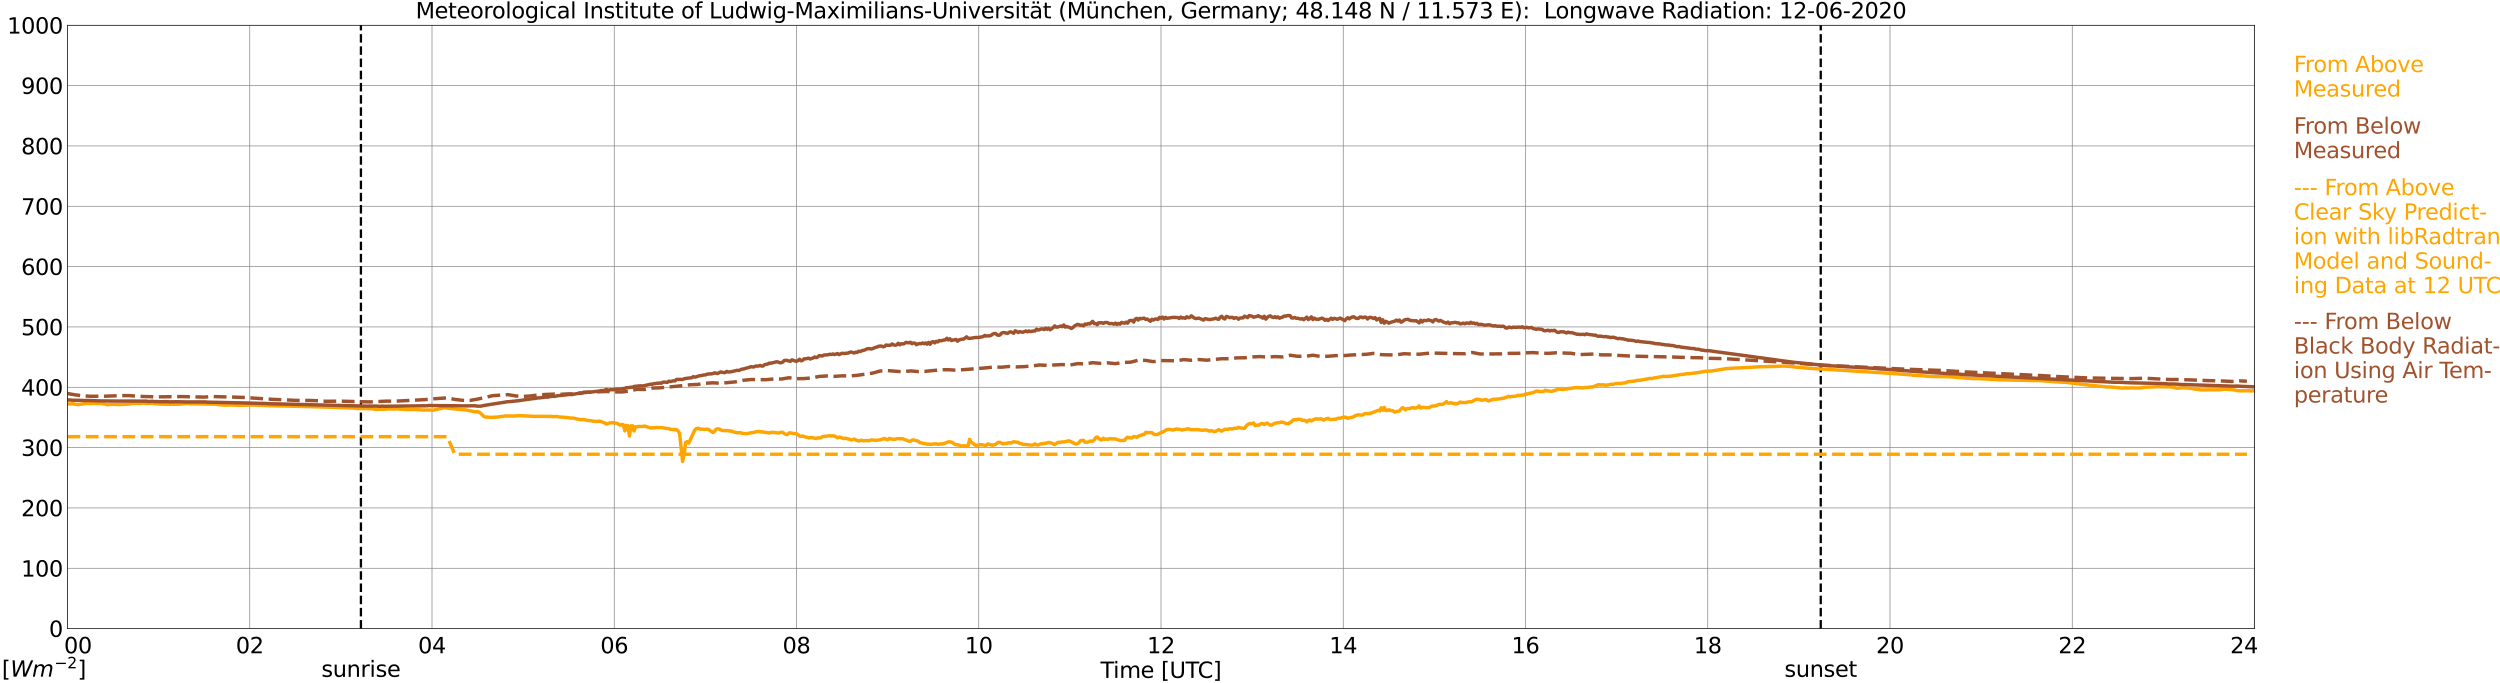 <?xml version="1.0" encoding="utf-8" standalone="no"?>
<!DOCTYPE svg PUBLIC "-//W3C//DTD SVG 1.1//EN"
  "http://www.w3.org/Graphics/SVG/1.1/DTD/svg11.dtd">
<svg xmlns:xlink="http://www.w3.org/1999/xlink" width="1085.4pt" height="296.64pt" viewBox="0 0 1085.4 296.64" xmlns="http://www.w3.org/2000/svg" version="1.1">
 <defs>
  <style type="text/css">*{stroke-linejoin: round; stroke-linecap: butt}</style>
 </defs>
 <g id="figure_1">
  <g id="patch_1">
   <path d="M 0 296.64 
L 1085.4 296.64 
L 1085.4 0 
L 0 0 
z
" style="fill: #ffffff"/>
  </g>
  <g id="axes_1">
   <g id="patch_2">
    <path d="M 29.306 272.909 
L 978.814 272.909 
L 978.814 10.976 
L 29.306 10.976 
z
" style="fill: #ffffff"/>
   </g>
   <g id="patch_3">
    <path d="M 978.814 272.909 
L 978.814 272.909 
L 978.814 10.976 
L 978.814 10.976 
z
" clip-path="url(#pb82956e014)" style="fill: #d3d3d3; opacity: 0.25; stroke: #d3d3d3; stroke-linejoin: miter"/>
   </g>
   <g id="matplotlib.axis_1">
    <g id="xtick_1">
     <g id="line2d_1">
      <path d="M 29.306 272.909 
L 29.306 10.976 
" clip-path="url(#pb82956e014)" style="fill: none; stroke: #808080; stroke-width: 0.3; stroke-linecap: square"/>
     </g>
     <g id="line2d_2"/>
     <g id="text_1">
      <!--    00 -->
      <g transform="translate(18.733 283.627) scale(0.095 -0.095)">
       <defs>
        <path id="DejaVuSans-20" transform="scale(0.016)"/>
        <path id="DejaVuSans-30" d="M 2034 4250 
Q 1547 4250 1301 3770 
Q 1056 3291 1056 2328 
Q 1056 1369 1301 889 
Q 1547 409 2034 409 
Q 2525 409 2770 889 
Q 3016 1369 3016 2328 
Q 3016 3291 2770 3770 
Q 2525 4250 2034 4250 
z
M 2034 4750 
Q 2819 4750 3233 4129 
Q 3647 3509 3647 2328 
Q 3647 1150 3233 529 
Q 2819 -91 2034 -91 
Q 1250 -91 836 529 
Q 422 1150 422 2328 
Q 422 3509 836 4129 
Q 1250 4750 2034 4750 
z
" transform="scale(0.016)"/>
       </defs>
       <use xlink:href="#DejaVuSans-20"/>
       <use xlink:href="#DejaVuSans-20" transform="translate(31.787 0)"/>
       <use xlink:href="#DejaVuSans-20" transform="translate(63.574 0)"/>
       <use xlink:href="#DejaVuSans-30" transform="translate(95.361 0)"/>
       <use xlink:href="#DejaVuSans-30" transform="translate(158.984 0)"/>
      </g>
     </g>
    </g>
    <g id="xtick_2">
     <g id="line2d_3">
      <path d="M 108.431 272.909 
L 108.431 10.976 
" clip-path="url(#pb82956e014)" style="fill: none; stroke: #808080; stroke-width: 0.3; stroke-linecap: square"/>
     </g>
     <g id="line2d_4"/>
     <g id="text_2">
      <!-- 02 -->
      <g transform="translate(102.387 283.627) scale(0.095 -0.095)">
       <defs>
        <path id="DejaVuSans-32" d="M 1228 531 
L 3431 531 
L 3431 0 
L 469 0 
L 469 531 
Q 828 903 1448 1529 
Q 2069 2156 2228 2338 
Q 2531 2678 2651 2914 
Q 2772 3150 2772 3378 
Q 2772 3750 2511 3984 
Q 2250 4219 1831 4219 
Q 1534 4219 1204 4116 
Q 875 4013 500 3803 
L 500 4441 
Q 881 4594 1212 4672 
Q 1544 4750 1819 4750 
Q 2544 4750 2975 4387 
Q 3406 4025 3406 3419 
Q 3406 3131 3298 2873 
Q 3191 2616 2906 2266 
Q 2828 2175 2409 1742 
Q 1991 1309 1228 531 
z
" transform="scale(0.016)"/>
       </defs>
       <use xlink:href="#DejaVuSans-30"/>
       <use xlink:href="#DejaVuSans-32" transform="translate(63.623 0)"/>
      </g>
     </g>
    </g>
    <g id="xtick_3">
     <g id="line2d_5">
      <path d="M 187.557 272.909 
L 187.557 10.976 
" clip-path="url(#pb82956e014)" style="fill: none; stroke: #808080; stroke-width: 0.3; stroke-linecap: square"/>
     </g>
     <g id="line2d_6"/>
     <g id="text_3">
      <!-- 04 -->
      <g transform="translate(181.513 283.627) scale(0.095 -0.095)">
       <defs>
        <path id="DejaVuSans-34" d="M 2419 4116 
L 825 1625 
L 2419 1625 
L 2419 4116 
z
M 2253 4666 
L 3047 4666 
L 3047 1625 
L 3713 1625 
L 3713 1100 
L 3047 1100 
L 3047 0 
L 2419 0 
L 2419 1100 
L 313 1100 
L 313 1709 
L 2253 4666 
z
" transform="scale(0.016)"/>
       </defs>
       <use xlink:href="#DejaVuSans-30"/>
       <use xlink:href="#DejaVuSans-34" transform="translate(63.623 0)"/>
      </g>
     </g>
    </g>
    <g id="xtick_4">
     <g id="line2d_7">
      <path d="M 266.683 272.909 
L 266.683 10.976 
" clip-path="url(#pb82956e014)" style="fill: none; stroke: #808080; stroke-width: 0.3; stroke-linecap: square"/>
     </g>
     <g id="line2d_8"/>
     <g id="text_4">
      <!-- 06 -->
      <g transform="translate(260.638 283.627) scale(0.095 -0.095)">
       <defs>
        <path id="DejaVuSans-36" d="M 2113 2584 
Q 1688 2584 1439 2293 
Q 1191 2003 1191 1497 
Q 1191 994 1439 701 
Q 1688 409 2113 409 
Q 2538 409 2786 701 
Q 3034 994 3034 1497 
Q 3034 2003 2786 2293 
Q 2538 2584 2113 2584 
z
M 3366 4563 
L 3366 3988 
Q 3128 4100 2886 4159 
Q 2644 4219 2406 4219 
Q 1781 4219 1451 3797 
Q 1122 3375 1075 2522 
Q 1259 2794 1537 2939 
Q 1816 3084 2150 3084 
Q 2853 3084 3261 2657 
Q 3669 2231 3669 1497 
Q 3669 778 3244 343 
Q 2819 -91 2113 -91 
Q 1303 -91 875 529 
Q 447 1150 447 2328 
Q 447 3434 972 4092 
Q 1497 4750 2381 4750 
Q 2619 4750 2861 4703 
Q 3103 4656 3366 4563 
z
" transform="scale(0.016)"/>
       </defs>
       <use xlink:href="#DejaVuSans-30"/>
       <use xlink:href="#DejaVuSans-36" transform="translate(63.623 0)"/>
      </g>
     </g>
    </g>
    <g id="xtick_5">
     <g id="line2d_9">
      <path d="M 345.808 272.909 
L 345.808 10.976 
" clip-path="url(#pb82956e014)" style="fill: none; stroke: #808080; stroke-width: 0.3; stroke-linecap: square"/>
     </g>
     <g id="line2d_10"/>
     <g id="text_5">
      <!-- 08 -->
      <g transform="translate(339.764 283.627) scale(0.095 -0.095)">
       <defs>
        <path id="DejaVuSans-38" d="M 2034 2216 
Q 1584 2216 1326 1975 
Q 1069 1734 1069 1313 
Q 1069 891 1326 650 
Q 1584 409 2034 409 
Q 2484 409 2743 651 
Q 3003 894 3003 1313 
Q 3003 1734 2745 1975 
Q 2488 2216 2034 2216 
z
M 1403 2484 
Q 997 2584 770 2862 
Q 544 3141 544 3541 
Q 544 4100 942 4425 
Q 1341 4750 2034 4750 
Q 2731 4750 3128 4425 
Q 3525 4100 3525 3541 
Q 3525 3141 3298 2862 
Q 3072 2584 2669 2484 
Q 3125 2378 3379 2068 
Q 3634 1759 3634 1313 
Q 3634 634 3220 271 
Q 2806 -91 2034 -91 
Q 1263 -91 848 271 
Q 434 634 434 1313 
Q 434 1759 690 2068 
Q 947 2378 1403 2484 
z
M 1172 3481 
Q 1172 3119 1398 2916 
Q 1625 2713 2034 2713 
Q 2441 2713 2670 2916 
Q 2900 3119 2900 3481 
Q 2900 3844 2670 4047 
Q 2441 4250 2034 4250 
Q 1625 4250 1398 4047 
Q 1172 3844 1172 3481 
z
" transform="scale(0.016)"/>
       </defs>
       <use xlink:href="#DejaVuSans-30"/>
       <use xlink:href="#DejaVuSans-38" transform="translate(63.623 0)"/>
      </g>
     </g>
    </g>
    <g id="xtick_6">
     <g id="line2d_11">
      <path d="M 424.934 272.909 
L 424.934 10.976 
" clip-path="url(#pb82956e014)" style="fill: none; stroke: #808080; stroke-width: 0.3; stroke-linecap: square"/>
     </g>
     <g id="line2d_12"/>
     <g id="text_6">
      <!-- 10 -->
      <g transform="translate(418.89 283.627) scale(0.095 -0.095)">
       <defs>
        <path id="DejaVuSans-31" d="M 794 531 
L 1825 531 
L 1825 4091 
L 703 3866 
L 703 4441 
L 1819 4666 
L 2450 4666 
L 2450 531 
L 3481 531 
L 3481 0 
L 794 0 
L 794 531 
z
" transform="scale(0.016)"/>
       </defs>
       <use xlink:href="#DejaVuSans-31"/>
       <use xlink:href="#DejaVuSans-30" transform="translate(63.623 0)"/>
      </g>
     </g>
    </g>
    <g id="xtick_7">
     <g id="line2d_13">
      <path d="M 504.06 272.909 
L 504.06 10.976 
" clip-path="url(#pb82956e014)" style="fill: none; stroke: #808080; stroke-width: 0.3; stroke-linecap: square"/>
     </g>
     <g id="line2d_14"/>
     <g id="text_7">
      <!-- 12 -->
      <g transform="translate(498.015 283.627) scale(0.095 -0.095)">
       <use xlink:href="#DejaVuSans-31"/>
       <use xlink:href="#DejaVuSans-32" transform="translate(63.623 0)"/>
      </g>
     </g>
    </g>
    <g id="xtick_8">
     <g id="line2d_15">
      <path d="M 583.185 272.909 
L 583.185 10.976 
" clip-path="url(#pb82956e014)" style="fill: none; stroke: #808080; stroke-width: 0.3; stroke-linecap: square"/>
     </g>
     <g id="line2d_16"/>
     <g id="text_8">
      <!-- 14 -->
      <g transform="translate(577.141 283.627) scale(0.095 -0.095)">
       <use xlink:href="#DejaVuSans-31"/>
       <use xlink:href="#DejaVuSans-34" transform="translate(63.623 0)"/>
      </g>
     </g>
    </g>
    <g id="xtick_9">
     <g id="line2d_17">
      <path d="M 662.311 272.909 
L 662.311 10.976 
" clip-path="url(#pb82956e014)" style="fill: none; stroke: #808080; stroke-width: 0.3; stroke-linecap: square"/>
     </g>
     <g id="line2d_18"/>
     <g id="text_9">
      <!-- 16 -->
      <g transform="translate(656.267 283.627) scale(0.095 -0.095)">
       <use xlink:href="#DejaVuSans-31"/>
       <use xlink:href="#DejaVuSans-36" transform="translate(63.623 0)"/>
      </g>
     </g>
    </g>
    <g id="xtick_10">
     <g id="line2d_19">
      <path d="M 741.437 272.909 
L 741.437 10.976 
" clip-path="url(#pb82956e014)" style="fill: none; stroke: #808080; stroke-width: 0.3; stroke-linecap: square"/>
     </g>
     <g id="line2d_20"/>
     <g id="text_10">
      <!-- 18 -->
      <g transform="translate(735.392 283.627) scale(0.095 -0.095)">
       <use xlink:href="#DejaVuSans-31"/>
       <use xlink:href="#DejaVuSans-38" transform="translate(63.623 0)"/>
      </g>
     </g>
    </g>
    <g id="xtick_11">
     <g id="line2d_21">
      <path d="M 820.562 272.909 
L 820.562 10.976 
" clip-path="url(#pb82956e014)" style="fill: none; stroke: #808080; stroke-width: 0.3; stroke-linecap: square"/>
     </g>
     <g id="line2d_22"/>
     <g id="text_11">
      <!-- 20 -->
      <g transform="translate(814.518 283.627) scale(0.095 -0.095)">
       <use xlink:href="#DejaVuSans-32"/>
       <use xlink:href="#DejaVuSans-30" transform="translate(63.623 0)"/>
      </g>
     </g>
    </g>
    <g id="xtick_12">
     <g id="line2d_23">
      <path d="M 899.688 272.909 
L 899.688 10.976 
" clip-path="url(#pb82956e014)" style="fill: none; stroke: #808080; stroke-width: 0.3; stroke-linecap: square"/>
     </g>
     <g id="line2d_24"/>
     <g id="text_12">
      <!-- 22 -->
      <g transform="translate(893.644 283.627) scale(0.095 -0.095)">
       <use xlink:href="#DejaVuSans-32"/>
       <use xlink:href="#DejaVuSans-32" transform="translate(63.623 0)"/>
      </g>
     </g>
    </g>
    <g id="xtick_13">
     <g id="line2d_25">
      <path d="M 978.814 272.909 
L 978.814 10.976 
" clip-path="url(#pb82956e014)" style="fill: none; stroke: #808080; stroke-width: 0.3; stroke-linecap: square"/>
     </g>
     <g id="line2d_26"/>
     <g id="text_13">
      <!-- 24    -->
      <g transform="translate(968.241 283.627) scale(0.095 -0.095)">
       <use xlink:href="#DejaVuSans-32"/>
       <use xlink:href="#DejaVuSans-34" transform="translate(63.623 0)"/>
       <use xlink:href="#DejaVuSans-20" transform="translate(127.246 0)"/>
       <use xlink:href="#DejaVuSans-20" transform="translate(159.033 0)"/>
       <use xlink:href="#DejaVuSans-20" transform="translate(190.82 0)"/>
      </g>
     </g>
    </g>
    <g id="text_14">
     <!-- Time [UTC] -->
     <g transform="translate(477.806 294.322) scale(0.095 -0.095)">
      <defs>
       <path id="DejaVuSans-54" d="M -19 4666 
L 3928 4666 
L 3928 4134 
L 2272 4134 
L 2272 0 
L 1638 0 
L 1638 4134 
L -19 4134 
L -19 4666 
z
" transform="scale(0.016)"/>
       <path id="DejaVuSans-69" d="M 603 3500 
L 1178 3500 
L 1178 0 
L 603 0 
L 603 3500 
z
M 603 4863 
L 1178 4863 
L 1178 4134 
L 603 4134 
L 603 4863 
z
" transform="scale(0.016)"/>
       <path id="DejaVuSans-6d" d="M 3328 2828 
Q 3544 3216 3844 3400 
Q 4144 3584 4550 3584 
Q 5097 3584 5394 3201 
Q 5691 2819 5691 2113 
L 5691 0 
L 5113 0 
L 5113 2094 
Q 5113 2597 4934 2840 
Q 4756 3084 4391 3084 
Q 3944 3084 3684 2787 
Q 3425 2491 3425 1978 
L 3425 0 
L 2847 0 
L 2847 2094 
Q 2847 2600 2669 2842 
Q 2491 3084 2119 3084 
Q 1678 3084 1418 2786 
Q 1159 2488 1159 1978 
L 1159 0 
L 581 0 
L 581 3500 
L 1159 3500 
L 1159 2956 
Q 1356 3278 1631 3431 
Q 1906 3584 2284 3584 
Q 2666 3584 2933 3390 
Q 3200 3197 3328 2828 
z
" transform="scale(0.016)"/>
       <path id="DejaVuSans-65" d="M 3597 1894 
L 3597 1613 
L 953 1613 
Q 991 1019 1311 708 
Q 1631 397 2203 397 
Q 2534 397 2845 478 
Q 3156 559 3463 722 
L 3463 178 
Q 3153 47 2828 -22 
Q 2503 -91 2169 -91 
Q 1331 -91 842 396 
Q 353 884 353 1716 
Q 353 2575 817 3079 
Q 1281 3584 2069 3584 
Q 2775 3584 3186 3129 
Q 3597 2675 3597 1894 
z
M 3022 2063 
Q 3016 2534 2758 2815 
Q 2500 3097 2075 3097 
Q 1594 3097 1305 2825 
Q 1016 2553 972 2059 
L 3022 2063 
z
" transform="scale(0.016)"/>
       <path id="DejaVuSans-5b" d="M 550 4863 
L 1875 4863 
L 1875 4416 
L 1125 4416 
L 1125 -397 
L 1875 -397 
L 1875 -844 
L 550 -844 
L 550 4863 
z
" transform="scale(0.016)"/>
       <path id="DejaVuSans-55" d="M 556 4666 
L 1191 4666 
L 1191 1831 
Q 1191 1081 1462 751 
Q 1734 422 2344 422 
Q 2950 422 3222 751 
Q 3494 1081 3494 1831 
L 3494 4666 
L 4128 4666 
L 4128 1753 
Q 4128 841 3676 375 
Q 3225 -91 2344 -91 
Q 1459 -91 1007 375 
Q 556 841 556 1753 
L 556 4666 
z
" transform="scale(0.016)"/>
       <path id="DejaVuSans-43" d="M 4122 4306 
L 4122 3641 
Q 3803 3938 3442 4084 
Q 3081 4231 2675 4231 
Q 1875 4231 1450 3742 
Q 1025 3253 1025 2328 
Q 1025 1406 1450 917 
Q 1875 428 2675 428 
Q 3081 428 3442 575 
Q 3803 722 4122 1019 
L 4122 359 
Q 3791 134 3420 21 
Q 3050 -91 2638 -91 
Q 1578 -91 968 557 
Q 359 1206 359 2328 
Q 359 3453 968 4101 
Q 1578 4750 2638 4750 
Q 3056 4750 3426 4639 
Q 3797 4528 4122 4306 
z
" transform="scale(0.016)"/>
       <path id="DejaVuSans-5d" d="M 1947 4863 
L 1947 -844 
L 622 -844 
L 622 -397 
L 1369 -397 
L 1369 4416 
L 622 4416 
L 622 4863 
L 1947 4863 
z
" transform="scale(0.016)"/>
      </defs>
      <use xlink:href="#DejaVuSans-54"/>
      <use xlink:href="#DejaVuSans-69" transform="translate(57.959 0)"/>
      <use xlink:href="#DejaVuSans-6d" transform="translate(85.742 0)"/>
      <use xlink:href="#DejaVuSans-65" transform="translate(183.154 0)"/>
      <use xlink:href="#DejaVuSans-20" transform="translate(244.678 0)"/>
      <use xlink:href="#DejaVuSans-5b" transform="translate(276.465 0)"/>
      <use xlink:href="#DejaVuSans-55" transform="translate(315.479 0)"/>
      <use xlink:href="#DejaVuSans-54" transform="translate(388.672 0)"/>
      <use xlink:href="#DejaVuSans-43" transform="translate(443.881 0)"/>
      <use xlink:href="#DejaVuSans-5d" transform="translate(513.705 0)"/>
     </g>
    </g>
   </g>
   <g id="matplotlib.axis_2">
    <g id="ytick_1">
     <g id="line2d_27">
      <path d="M 29.306 272.909 
L 978.814 272.909 
" clip-path="url(#pb82956e014)" style="fill: none; stroke: #808080; stroke-width: 0.3; stroke-linecap: square"/>
     </g>
     <g id="line2d_28"/>
     <g id="text_15">
      <!-- 0 -->
      <g transform="translate(21.261 276.518) scale(0.095 -0.095)">
       <use xlink:href="#DejaVuSans-30"/>
      </g>
     </g>
    </g>
    <g id="ytick_2">
     <g id="line2d_29">
      <path d="M 29.306 246.715 
L 978.814 246.715 
" clip-path="url(#pb82956e014)" style="fill: none; stroke: #808080; stroke-width: 0.3; stroke-linecap: square"/>
     </g>
     <g id="line2d_30"/>
     <g id="text_16">
      <!-- 100 -->
      <g transform="translate(9.173 250.325) scale(0.095 -0.095)">
       <use xlink:href="#DejaVuSans-31"/>
       <use xlink:href="#DejaVuSans-30" transform="translate(63.623 0)"/>
       <use xlink:href="#DejaVuSans-30" transform="translate(127.246 0)"/>
      </g>
     </g>
    </g>
    <g id="ytick_3">
     <g id="line2d_31">
      <path d="M 29.306 220.522 
L 978.814 220.522 
" clip-path="url(#pb82956e014)" style="fill: none; stroke: #808080; stroke-width: 0.3; stroke-linecap: square"/>
     </g>
     <g id="line2d_32"/>
     <g id="text_17">
      <!-- 200 -->
      <g transform="translate(9.173 224.131) scale(0.095 -0.095)">
       <use xlink:href="#DejaVuSans-32"/>
       <use xlink:href="#DejaVuSans-30" transform="translate(63.623 0)"/>
       <use xlink:href="#DejaVuSans-30" transform="translate(127.246 0)"/>
      </g>
     </g>
    </g>
    <g id="ytick_4">
     <g id="line2d_33">
      <path d="M 29.306 194.329 
L 978.814 194.329 
" clip-path="url(#pb82956e014)" style="fill: none; stroke: #808080; stroke-width: 0.3; stroke-linecap: square"/>
     </g>
     <g id="line2d_34"/>
     <g id="text_18">
      <!-- 300 -->
      <g transform="translate(9.173 197.938) scale(0.095 -0.095)">
       <defs>
        <path id="DejaVuSans-33" d="M 2597 2516 
Q 3050 2419 3304 2112 
Q 3559 1806 3559 1356 
Q 3559 666 3084 287 
Q 2609 -91 1734 -91 
Q 1441 -91 1130 -33 
Q 819 25 488 141 
L 488 750 
Q 750 597 1062 519 
Q 1375 441 1716 441 
Q 2309 441 2620 675 
Q 2931 909 2931 1356 
Q 2931 1769 2642 2001 
Q 2353 2234 1838 2234 
L 1294 2234 
L 1294 2753 
L 1863 2753 
Q 2328 2753 2575 2939 
Q 2822 3125 2822 3475 
Q 2822 3834 2567 4026 
Q 2313 4219 1838 4219 
Q 1578 4219 1281 4162 
Q 984 4106 628 3988 
L 628 4550 
Q 988 4650 1302 4700 
Q 1616 4750 1894 4750 
Q 2613 4750 3031 4423 
Q 3450 4097 3450 3541 
Q 3450 3153 3228 2886 
Q 3006 2619 2597 2516 
z
" transform="scale(0.016)"/>
       </defs>
       <use xlink:href="#DejaVuSans-33"/>
       <use xlink:href="#DejaVuSans-30" transform="translate(63.623 0)"/>
       <use xlink:href="#DejaVuSans-30" transform="translate(127.246 0)"/>
      </g>
     </g>
    </g>
    <g id="ytick_5">
     <g id="line2d_35">
      <path d="M 29.306 168.136 
L 978.814 168.136 
" clip-path="url(#pb82956e014)" style="fill: none; stroke: #808080; stroke-width: 0.3; stroke-linecap: square"/>
     </g>
     <g id="line2d_36"/>
     <g id="text_19">
      <!-- 400 -->
      <g transform="translate(9.173 171.745) scale(0.095 -0.095)">
       <use xlink:href="#DejaVuSans-34"/>
       <use xlink:href="#DejaVuSans-30" transform="translate(63.623 0)"/>
       <use xlink:href="#DejaVuSans-30" transform="translate(127.246 0)"/>
      </g>
     </g>
    </g>
    <g id="ytick_6">
     <g id="line2d_37">
      <path d="M 29.306 141.942 
L 978.814 141.942 
" clip-path="url(#pb82956e014)" style="fill: none; stroke: #808080; stroke-width: 0.3; stroke-linecap: square"/>
     </g>
     <g id="line2d_38"/>
     <g id="text_20">
      <!-- 500 -->
      <g transform="translate(9.173 145.551) scale(0.095 -0.095)">
       <defs>
        <path id="DejaVuSans-35" d="M 691 4666 
L 3169 4666 
L 3169 4134 
L 1269 4134 
L 1269 2991 
Q 1406 3038 1543 3061 
Q 1681 3084 1819 3084 
Q 2600 3084 3056 2656 
Q 3513 2228 3513 1497 
Q 3513 744 3044 326 
Q 2575 -91 1722 -91 
Q 1428 -91 1123 -41 
Q 819 9 494 109 
L 494 744 
Q 775 591 1075 516 
Q 1375 441 1709 441 
Q 2250 441 2565 725 
Q 2881 1009 2881 1497 
Q 2881 1984 2565 2268 
Q 2250 2553 1709 2553 
Q 1456 2553 1204 2497 
Q 953 2441 691 2322 
L 691 4666 
z
" transform="scale(0.016)"/>
       </defs>
       <use xlink:href="#DejaVuSans-35"/>
       <use xlink:href="#DejaVuSans-30" transform="translate(63.623 0)"/>
       <use xlink:href="#DejaVuSans-30" transform="translate(127.246 0)"/>
      </g>
     </g>
    </g>
    <g id="ytick_7">
     <g id="line2d_39">
      <path d="M 29.306 115.749 
L 978.814 115.749 
" clip-path="url(#pb82956e014)" style="fill: none; stroke: #808080; stroke-width: 0.3; stroke-linecap: square"/>
     </g>
     <g id="line2d_40"/>
     <g id="text_21">
      <!-- 600 -->
      <g transform="translate(9.173 119.358) scale(0.095 -0.095)">
       <use xlink:href="#DejaVuSans-36"/>
       <use xlink:href="#DejaVuSans-30" transform="translate(63.623 0)"/>
       <use xlink:href="#DejaVuSans-30" transform="translate(127.246 0)"/>
      </g>
     </g>
    </g>
    <g id="ytick_8">
     <g id="line2d_41">
      <path d="M 29.306 89.556 
L 978.814 89.556 
" clip-path="url(#pb82956e014)" style="fill: none; stroke: #808080; stroke-width: 0.3; stroke-linecap: square"/>
     </g>
     <g id="line2d_42"/>
     <g id="text_22">
      <!-- 700 -->
      <g transform="translate(9.173 93.165) scale(0.095 -0.095)">
       <defs>
        <path id="DejaVuSans-37" d="M 525 4666 
L 3525 4666 
L 3525 4397 
L 1831 0 
L 1172 0 
L 2766 4134 
L 525 4134 
L 525 4666 
z
" transform="scale(0.016)"/>
       </defs>
       <use xlink:href="#DejaVuSans-37"/>
       <use xlink:href="#DejaVuSans-30" transform="translate(63.623 0)"/>
       <use xlink:href="#DejaVuSans-30" transform="translate(127.246 0)"/>
      </g>
     </g>
    </g>
    <g id="ytick_9">
     <g id="line2d_43">
      <path d="M 29.306 63.362 
L 978.814 63.362 
" clip-path="url(#pb82956e014)" style="fill: none; stroke: #808080; stroke-width: 0.3; stroke-linecap: square"/>
     </g>
     <g id="line2d_44"/>
     <g id="text_23">
      <!-- 800 -->
      <g transform="translate(9.173 66.972) scale(0.095 -0.095)">
       <use xlink:href="#DejaVuSans-38"/>
       <use xlink:href="#DejaVuSans-30" transform="translate(63.623 0)"/>
       <use xlink:href="#DejaVuSans-30" transform="translate(127.246 0)"/>
      </g>
     </g>
    </g>
    <g id="ytick_10">
     <g id="line2d_45">
      <path d="M 29.306 37.169 
L 978.814 37.169 
" clip-path="url(#pb82956e014)" style="fill: none; stroke: #808080; stroke-width: 0.3; stroke-linecap: square"/>
     </g>
     <g id="line2d_46"/>
     <g id="text_24">
      <!-- 900 -->
      <g transform="translate(9.173 40.778) scale(0.095 -0.095)">
       <defs>
        <path id="DejaVuSans-39" d="M 703 97 
L 703 672 
Q 941 559 1184 500 
Q 1428 441 1663 441 
Q 2288 441 2617 861 
Q 2947 1281 2994 2138 
Q 2813 1869 2534 1725 
Q 2256 1581 1919 1581 
Q 1219 1581 811 2004 
Q 403 2428 403 3163 
Q 403 3881 828 4315 
Q 1253 4750 1959 4750 
Q 2769 4750 3195 4129 
Q 3622 3509 3622 2328 
Q 3622 1225 3098 567 
Q 2575 -91 1691 -91 
Q 1453 -91 1209 -44 
Q 966 3 703 97 
z
M 1959 2075 
Q 2384 2075 2632 2365 
Q 2881 2656 2881 3163 
Q 2881 3666 2632 3958 
Q 2384 4250 1959 4250 
Q 1534 4250 1286 3958 
Q 1038 3666 1038 3163 
Q 1038 2656 1286 2365 
Q 1534 2075 1959 2075 
z
" transform="scale(0.016)"/>
       </defs>
       <use xlink:href="#DejaVuSans-39"/>
       <use xlink:href="#DejaVuSans-30" transform="translate(63.623 0)"/>
       <use xlink:href="#DejaVuSans-30" transform="translate(127.246 0)"/>
      </g>
     </g>
    </g>
    <g id="ytick_11">
     <g id="line2d_47">
      <path d="M 29.306 10.976 
L 978.814 10.976 
" clip-path="url(#pb82956e014)" style="fill: none; stroke: #808080; stroke-width: 0.3; stroke-linecap: square"/>
     </g>
     <g id="line2d_48"/>
     <g id="text_25">
      <!-- 1000 -->
      <g transform="translate(3.128 14.585) scale(0.095 -0.095)">
       <use xlink:href="#DejaVuSans-31"/>
       <use xlink:href="#DejaVuSans-30" transform="translate(63.623 0)"/>
       <use xlink:href="#DejaVuSans-30" transform="translate(127.246 0)"/>
       <use xlink:href="#DejaVuSans-30" transform="translate(190.869 0)"/>
      </g>
     </g>
    </g>
   </g>
   <g id="line2d_49">
    <path d="M 156.698 272.909 
L 156.698 10.976 
" clip-path="url(#pb82956e014)" style="fill: none; stroke-dasharray: 3.7,1.6; stroke-dashoffset: 0; stroke: #000000"/>
   </g>
   <g id="line2d_50">
    <path d="M 790.495 272.909 
L 790.495 10.976 
" clip-path="url(#pb82956e014)" style="fill: none; stroke-dasharray: 3.7,1.6; stroke-dashoffset: 0; stroke: #000000"/>
   </g>
   <g id="line2d_51">
    <path d="M 29.306 175.2 
L 29.965 175.36 
L 30.625 175.402 
L 31.284 175.294 
L 31.943 175.315 
L 32.603 175.553 
L 33.921 175.653 
L 37.878 175.106 
L 39.197 175.187 
L 41.175 175.103 
L 41.834 175.213 
L 43.812 175.174 
L 45.79 175.443 
L 46.45 175.695 
L 49.087 175.519 
L 51.065 175.643 
L 52.384 175.609 
L 55.681 175.441 
L 57.659 175.195 
L 59.637 175.116 
L 60.297 175.195 
L 62.275 175.051 
L 63.594 175.187 
L 65.572 175.087 
L 66.89 175.273 
L 70.847 175.504 
L 72.166 175.504 
L 73.484 175.559 
L 74.803 175.535 
L 78.1 175.483 
L 80.078 175.231 
L 81.397 175.158 
L 82.716 175.315 
L 86.013 175.349 
L 93.925 175.509 
L 95.903 175.818 
L 96.563 175.787 
L 97.222 175.928 
L 100.519 175.818 
L 101.178 175.902 
L 101.838 175.847 
L 103.156 175.996 
L 109.75 175.891 
L 113.047 175.959 
L 113.707 175.931 
L 115.025 176.056 
L 121.619 176.276 
L 122.938 176.269 
L 124.257 176.297 
L 127.553 176.392 
L 130.191 176.434 
L 138.763 176.672 
L 149.972 177.028 
L 152.61 177.133 
L 157.226 177.45 
L 157.885 177.343 
L 161.841 177.484 
L 163.16 177.738 
L 165.138 177.673 
L 166.457 177.68 
L 168.435 177.552 
L 170.413 177.56 
L 171.732 177.505 
L 177.007 177.832 
L 180.304 177.801 
L 184.26 178.058 
L 185.579 178.005 
L 188.216 178.071 
L 192.832 177.023 
L 193.492 177.033 
L 194.81 177.261 
L 200.745 177.859 
L 202.063 177.948 
L 205.36 178.613 
L 206.02 178.781 
L 207.339 178.731 
L 207.998 178.94 
L 208.657 179.42 
L 209.976 180.724 
L 210.635 181.036 
L 213.273 181.206 
L 215.91 181.07 
L 218.548 180.729 
L 219.207 180.622 
L 223.164 180.617 
L 225.142 180.467 
L 226.461 180.504 
L 232.395 180.784 
L 233.714 180.745 
L 239.648 180.79 
L 240.308 180.923 
L 241.626 180.803 
L 242.286 180.976 
L 246.242 181.29 
L 247.561 181.489 
L 248.88 181.52 
L 252.176 182.251 
L 252.836 182.12 
L 253.495 182.175 
L 254.814 182.458 
L 256.792 182.696 
L 257.451 182.877 
L 258.111 182.851 
L 258.77 183.04 
L 260.089 182.825 
L 260.748 182.94 
L 262.726 183.684 
L 263.386 184.15 
L 264.705 183.6 
L 266.023 183.503 
L 268.002 183.807 
L 269.32 184.643 
L 269.98 184.273 
L 270.639 184.407 
L 271.298 187.06 
L 271.958 184.669 
L 272.617 184.821 
L 273.277 189.279 
L 273.936 184.902 
L 274.595 184.847 
L 275.255 187.11 
L 275.914 185.256 
L 276.573 185.295 
L 277.233 185.135 
L 278.552 185.187 
L 279.87 184.994 
L 282.508 185.8 
L 284.486 185.688 
L 285.145 185.565 
L 285.805 185.669 
L 287.124 185.63 
L 289.102 185.965 
L 290.42 186.065 
L 291.08 186.432 
L 291.739 186.403 
L 292.399 186.544 
L 293.058 186.481 
L 293.717 186.56 
L 294.377 187.102 
L 295.036 188.108 
L 296.355 200.335 
L 297.014 197.184 
L 297.674 192.063 
L 298.333 191.754 
L 298.992 192.393 
L 301.63 186.751 
L 302.289 186.109 
L 302.949 185.923 
L 304.267 186.358 
L 304.927 186.314 
L 306.246 186.468 
L 306.905 186.269 
L 307.564 186.429 
L 308.883 187.296 
L 309.543 187.781 
L 310.202 187.299 
L 310.861 186.361 
L 311.521 186.191 
L 312.18 186.222 
L 313.499 186.924 
L 314.158 186.903 
L 314.818 187.003 
L 315.477 186.908 
L 318.114 187.296 
L 318.774 187.655 
L 319.433 187.728 
L 320.093 187.917 
L 320.752 187.804 
L 321.411 187.817 
L 322.071 188.116 
L 324.049 188.299 
L 326.686 187.765 
L 327.346 187.757 
L 328.005 187.498 
L 329.324 187.278 
L 329.983 187.495 
L 330.643 187.471 
L 333.94 187.972 
L 335.258 187.66 
L 337.896 187.974 
L 338.555 187.88 
L 339.215 187.608 
L 339.874 187.767 
L 341.193 188.64 
L 341.852 188.606 
L 342.512 187.987 
L 343.171 187.927 
L 344.49 188.213 
L 345.808 188.289 
L 346.468 188.7 
L 347.127 189.344 
L 347.787 189.446 
L 348.446 189.302 
L 349.765 189.761 
L 350.424 189.839 
L 351.083 190.135 
L 352.402 189.955 
L 354.38 190.408 
L 355.04 190.065 
L 355.699 190.169 
L 356.359 190.093 
L 357.018 189.583 
L 360.315 189.169 
L 360.974 189.3 
L 361.634 189.232 
L 362.293 189.281 
L 363.612 190.091 
L 364.271 189.758 
L 364.93 189.879 
L 366.249 190.426 
L 366.909 190.235 
L 368.887 190.719 
L 369.546 191.013 
L 370.206 190.905 
L 370.865 190.623 
L 371.524 191.005 
L 372.843 191.445 
L 374.162 191.11 
L 374.821 191.379 
L 376.14 191.293 
L 377.459 191.332 
L 378.118 191.008 
L 379.437 191.097 
L 380.096 191.199 
L 382.074 190.989 
L 384.053 190.363 
L 384.712 190.74 
L 385.371 190.932 
L 386.031 190.384 
L 388.009 190.743 
L 388.668 190.725 
L 389.328 190.423 
L 391.965 190.51 
L 394.603 191.529 
L 395.262 191.547 
L 395.921 191.125 
L 396.581 190.971 
L 397.899 191.382 
L 398.559 191.458 
L 399.218 192.118 
L 400.537 192.412 
L 401.196 192.579 
L 401.856 192.616 
L 402.515 192.878 
L 403.175 192.776 
L 403.834 192.922 
L 406.471 192.679 
L 407.131 192.886 
L 409.768 192.603 
L 411.746 191.84 
L 412.406 191.817 
L 413.065 191.956 
L 413.725 192.27 
L 414.384 192.781 
L 415.043 193.082 
L 416.362 193.187 
L 417.022 193.567 
L 420.318 193.551 
L 420.978 190.704 
L 421.637 192.006 
L 422.297 192.349 
L 423.615 193.389 
L 424.934 193.163 
L 425.593 193.056 
L 426.912 193.174 
L 427.572 193.36 
L 428.231 193.268 
L 428.89 192.747 
L 430.869 193.347 
L 431.528 193.069 
L 432.187 192.975 
L 432.847 192.375 
L 433.506 192.011 
L 434.165 192.087 
L 435.484 192.71 
L 436.144 192.485 
L 436.803 192.563 
L 438.122 192.181 
L 438.781 192.383 
L 440.1 191.778 
L 442.078 192.074 
L 442.737 192.54 
L 443.397 192.595 
L 444.056 192.914 
L 446.034 193.038 
L 447.353 193.244 
L 448.672 193.171 
L 449.331 192.702 
L 449.991 193.163 
L 450.65 193.21 
L 451.969 192.645 
L 452.628 192.773 
L 453.287 192.422 
L 453.947 192.514 
L 455.266 192.089 
L 456.584 192.349 
L 457.903 193.045 
L 459.222 192.134 
L 459.881 191.987 
L 460.541 192.037 
L 461.2 191.817 
L 461.859 191.922 
L 463.838 191.395 
L 464.497 191.505 
L 466.475 192.55 
L 467.134 192.786 
L 467.794 192.605 
L 468.453 192.144 
L 469.113 191.327 
L 469.772 191.196 
L 470.431 191.18 
L 471.091 192.013 
L 472.409 191.932 
L 473.069 191.56 
L 473.728 191.482 
L 474.388 191.568 
L 475.047 191.036 
L 475.706 189.978 
L 476.366 189.727 
L 477.685 190.861 
L 478.344 191.002 
L 479.003 190.261 
L 479.663 190.727 
L 480.322 190.609 
L 480.981 190.788 
L 481.641 190.426 
L 482.96 190.565 
L 483.619 190.52 
L 484.278 190.596 
L 486.256 191.264 
L 488.235 191.194 
L 488.894 190.303 
L 489.553 189.858 
L 490.213 189.934 
L 490.872 190.148 
L 491.532 190.12 
L 492.191 189.546 
L 492.85 189.625 
L 493.51 189.876 
L 494.828 189.054 
L 495.488 188.98 
L 496.147 188.6 
L 496.807 188.587 
L 497.466 187.668 
L 498.125 187.888 
L 499.444 187.807 
L 500.103 187.836 
L 500.763 188.396 
L 501.422 188.676 
L 502.741 188.593 
L 503.4 188.139 
L 505.379 187.304 
L 506.038 186.798 
L 506.697 186.518 
L 507.357 186.4 
L 508.675 186.547 
L 509.335 186.714 
L 510.654 186.246 
L 512.632 186.51 
L 513.291 186.709 
L 515.269 186.259 
L 515.929 186.138 
L 516.588 186.424 
L 517.247 186.555 
L 520.544 186.547 
L 521.204 186.733 
L 522.522 186.783 
L 523.182 186.673 
L 523.841 186.714 
L 525.16 187.191 
L 525.819 186.948 
L 527.138 187.333 
L 527.797 187.259 
L 529.116 186.542 
L 530.435 187.194 
L 531.754 186.356 
L 533.073 186.424 
L 533.732 186.151 
L 535.051 186.233 
L 535.71 185.986 
L 536.369 185.9 
L 537.029 186.02 
L 537.688 185.528 
L 538.348 185.737 
L 540.326 185.989 
L 540.985 185.059 
L 541.644 184.352 
L 542.304 184.003 
L 542.963 183.859 
L 543.623 183.967 
L 544.282 183.639 
L 544.941 184.776 
L 545.601 184.582 
L 546.919 184.449 
L 547.579 183.857 
L 548.238 183.914 
L 548.898 184.32 
L 549.557 183.849 
L 550.216 183.731 
L 550.876 184.234 
L 551.535 184.577 
L 552.195 184.501 
L 553.513 183.739 
L 555.491 183.466 
L 556.151 183.278 
L 556.81 183.307 
L 557.47 183.448 
L 558.129 183.815 
L 559.448 184.006 
L 560.107 183.414 
L 560.766 183.055 
L 561.426 182.304 
L 562.085 182.22 
L 562.745 182.254 
L 563.404 182.018 
L 564.723 182.081 
L 565.382 182.529 
L 566.042 182.44 
L 566.701 182.607 
L 567.36 183.168 
L 568.02 182.576 
L 568.679 182.304 
L 569.338 182.751 
L 570.657 182.06 
L 571.317 181.829 
L 572.635 181.971 
L 573.295 181.777 
L 573.954 181.994 
L 574.613 182.382 
L 575.932 181.777 
L 576.592 181.628 
L 577.251 182.073 
L 577.91 182.144 
L 579.229 181.984 
L 579.889 182.06 
L 580.548 181.714 
L 581.207 181.533 
L 581.867 181.602 
L 582.526 181.279 
L 583.845 181.104 
L 584.504 181.224 
L 585.164 181.594 
L 587.142 181.122 
L 587.801 180.894 
L 588.46 180.436 
L 589.779 180.077 
L 591.098 180.245 
L 591.757 180.098 
L 592.417 179.611 
L 595.054 179.488 
L 595.714 179.142 
L 597.032 178.76 
L 597.692 178.385 
L 598.351 178.162 
L 599.011 178.456 
L 599.67 177.023 
L 600.329 178.115 
L 600.989 176.847 
L 601.648 178.228 
L 602.307 178.265 
L 602.967 177.879 
L 603.626 178.196 
L 604.286 178.246 
L 604.945 178.456 
L 605.604 178.922 
L 606.264 178.652 
L 607.582 178.445 
L 608.242 177.57 
L 608.901 177.012 
L 609.561 177.34 
L 610.22 177.953 
L 610.879 177.382 
L 612.198 177.413 
L 612.858 177.039 
L 613.517 176.934 
L 614.176 177.232 
L 615.495 176.916 
L 616.154 176.227 
L 616.814 177.188 
L 617.473 176.863 
L 620.111 177.026 
L 620.77 176.881 
L 621.429 176.365 
L 623.408 176.195 
L 624.067 175.821 
L 624.726 175.59 
L 625.386 175.517 
L 626.045 175.616 
L 627.364 175.006 
L 628.023 174.359 
L 628.683 175.035 
L 629.342 175.006 
L 630.001 174.833 
L 630.661 175.116 
L 631.32 175.098 
L 631.98 175.386 
L 632.639 175.244 
L 633.298 174.982 
L 633.958 174.548 
L 634.617 174.762 
L 635.936 174.781 
L 636.595 174.734 
L 637.255 174.511 
L 637.914 174.414 
L 638.573 174.49 
L 639.233 174.283 
L 639.892 173.835 
L 641.211 173.277 
L 642.53 173.513 
L 643.189 173.783 
L 645.167 173.455 
L 645.827 173.932 
L 646.486 174.079 
L 647.145 173.691 
L 647.805 173.584 
L 648.464 173.28 
L 649.123 173.366 
L 651.761 173.089 
L 652.42 172.871 
L 653.08 172.89 
L 653.739 172.486 
L 654.399 172.355 
L 655.058 172.078 
L 655.717 172.34 
L 656.377 172.091 
L 657.695 172.072 
L 658.355 171.936 
L 659.014 171.635 
L 659.674 171.75 
L 660.333 171.585 
L 661.652 171.444 
L 662.311 171.022 
L 662.97 171.111 
L 663.63 170.802 
L 664.289 170.836 
L 664.949 170.587 
L 665.608 170.53 
L 666.927 169.809 
L 667.586 169.791 
L 668.246 169.998 
L 669.564 170.04 
L 670.224 169.877 
L 670.883 169.43 
L 671.542 169.652 
L 672.202 169.678 
L 673.521 169.959 
L 675.499 169.364 
L 676.817 168.819 
L 677.477 169.013 
L 678.796 169.139 
L 679.455 168.9 
L 680.114 168.934 
L 681.433 168.602 
L 682.092 168.646 
L 682.752 168.439 
L 684.73 168.259 
L 687.368 168.434 
L 688.027 168.246 
L 688.686 168.287 
L 690.664 168.002 
L 691.324 168.02 
L 692.643 167.546 
L 693.961 167.014 
L 695.28 167.127 
L 695.939 167.043 
L 697.258 167.255 
L 698.577 167.038 
L 699.236 166.836 
L 700.555 166.849 
L 701.215 166.574 
L 702.533 166.449 
L 703.852 166.441 
L 705.171 166.257 
L 705.83 166.195 
L 706.49 165.778 
L 707.808 165.621 
L 709.786 165.448 
L 710.446 165.207 
L 712.424 165.045 
L 716.38 164.277 
L 717.04 164.385 
L 717.699 164.18 
L 719.018 163.955 
L 721.655 163.481 
L 722.315 163.358 
L 722.974 163.457 
L 725.612 163.287 
L 730.227 162.538 
L 730.887 162.556 
L 732.205 162.247 
L 733.524 162.226 
L 737.48 161.723 
L 740.118 161.21 
L 742.756 161.095 
L 745.393 160.712 
L 748.69 160.178 
L 749.349 160.023 
L 750.668 160.005 
L 751.327 159.895 
L 751.987 159.924 
L 753.306 159.772 
L 754.624 159.756 
L 757.921 159.57 
L 760.559 159.458 
L 763.856 159.211 
L 766.493 159.209 
L 768.471 159.133 
L 771.109 159.091 
L 774.406 158.916 
L 777.703 159.143 
L 779.681 159.395 
L 785.615 159.898 
L 788.912 160.131 
L 790.231 160.178 
L 793.528 160.385 
L 796.825 160.579 
L 808.694 161.317 
L 821.222 162.116 
L 829.794 162.761 
L 830.453 162.913 
L 832.431 162.996 
L 835.069 163.167 
L 837.706 163.41 
L 840.344 163.486 
L 846.278 163.575 
L 856.169 164.353 
L 858.806 164.385 
L 862.103 164.55 
L 864.082 164.683 
L 864.741 164.762 
L 866.06 164.754 
L 868.038 164.89 
L 882.544 165.212 
L 885.182 165.22 
L 893.754 165.844 
L 897.051 166.017 
L 905.622 167.049 
L 906.282 167.067 
L 906.941 167.219 
L 909.579 167.441 
L 911.557 167.698 
L 912.876 167.792 
L 914.854 168.031 
L 916.173 167.981 
L 918.151 168.164 
L 921.448 168.531 
L 922.107 168.39 
L 924.745 168.452 
L 925.404 168.387 
L 926.723 168.455 
L 928.701 168.455 
L 931.338 168.141 
L 936.613 167.889 
L 941.229 167.957 
L 941.888 167.916 
L 943.207 168.086 
L 945.185 168.539 
L 946.504 168.458 
L 948.482 168.377 
L 951.779 168.662 
L 953.757 169.076 
L 954.417 169.063 
L 955.076 169.246 
L 956.395 169.28 
L 959.692 169.22 
L 961.67 169.257 
L 963.648 169.223 
L 964.967 169.042 
L 966.285 168.995 
L 970.242 169.288 
L 971.561 169.657 
L 974.857 169.665 
L 976.176 169.61 
L 977.495 169.749 
L 978.154 169.678 
L 978.154 169.678 
" clip-path="url(#pb82956e014)" style="fill: none; stroke: #ffa500; stroke-width: 1.5; stroke-linecap: square"/>
   </g>
   <g id="line2d_52">
    <path d="M 29.306 173.607 
L 31.943 173.777 
L 34.581 173.815 
L 36.559 173.91 
L 37.878 173.854 
L 43.153 174.045 
L 49.747 174.113 
L 63.594 174.15 
L 64.253 174.327 
L 66.231 174.218 
L 66.89 174.352 
L 68.209 174.334 
L 69.528 174.412 
L 72.825 174.381 
L 73.484 174.469 
L 76.781 174.416 
L 80.737 174.5 
L 89.309 174.497 
L 89.969 174.606 
L 92.606 174.649 
L 103.156 174.878 
L 105.135 174.906 
L 110.41 175.054 
L 112.388 175.118 
L 114.366 175.135 
L 118.322 175.325 
L 120.3 175.35 
L 159.863 176.333 
L 160.523 176.259 
L 161.182 176.337 
L 163.16 176.288 
L 164.479 176.384 
L 165.138 176.426 
L 165.798 176.313 
L 167.116 176.385 
L 185.579 176.163 
L 186.238 176.047 
L 188.216 176.096 
L 196.788 176.149 
L 201.404 176.225 
L 206.02 176.167 
L 207.339 176.343 
L 208.657 176.343 
L 211.295 175.835 
L 217.889 174.81 
L 219.207 174.605 
L 219.867 174.456 
L 221.186 174.377 
L 225.142 173.976 
L 226.461 173.77 
L 231.736 173.03 
L 232.395 172.989 
L 233.714 172.721 
L 234.373 172.772 
L 235.033 172.598 
L 235.692 172.582 
L 237.011 172.352 
L 237.67 172.481 
L 238.329 172.246 
L 238.989 172.209 
L 239.648 172.038 
L 240.967 172.112 
L 241.626 171.874 
L 247.561 171.255 
L 248.22 171.313 
L 250.858 170.836 
L 251.517 170.611 
L 252.176 170.718 
L 252.836 170.685 
L 253.495 170.333 
L 254.155 170.479 
L 254.814 170.264 
L 256.133 170.291 
L 259.43 169.845 
L 260.089 169.838 
L 260.748 169.576 
L 262.067 169.557 
L 263.386 169.064 
L 264.045 169.603 
L 264.705 169.205 
L 266.023 169.211 
L 266.683 169.161 
L 267.342 168.954 
L 269.32 168.897 
L 271.298 168.613 
L 271.958 168.293 
L 272.617 168.354 
L 273.936 168.101 
L 274.595 168.126 
L 275.255 167.789 
L 277.892 167.506 
L 279.211 167.557 
L 282.508 166.789 
L 283.167 166.825 
L 283.827 166.568 
L 284.486 166.576 
L 285.145 166.348 
L 285.805 166.432 
L 286.464 166.261 
L 287.124 166.38 
L 287.783 165.956 
L 288.442 165.889 
L 289.761 166.006 
L 290.42 165.49 
L 291.08 165.665 
L 292.399 165.315 
L 293.058 165.393 
L 293.717 164.734 
L 295.036 164.717 
L 296.355 164.75 
L 297.014 164.46 
L 298.333 164.218 
L 300.311 164.01 
L 300.971 163.528 
L 301.63 163.724 
L 302.289 163.605 
L 303.608 163.143 
L 304.267 163.089 
L 305.586 162.8 
L 306.246 162.789 
L 306.905 162.47 
L 308.224 162.31 
L 308.883 162.325 
L 309.543 162.166 
L 310.202 161.86 
L 311.521 162.183 
L 312.839 161.479 
L 314.158 161.765 
L 314.818 161.757 
L 315.477 161.243 
L 316.136 161.535 
L 317.455 161.391 
L 320.093 160.766 
L 320.752 160.867 
L 322.071 160.274 
L 322.73 160.203 
L 324.708 159.645 
L 325.368 159.48 
L 326.027 159.172 
L 326.686 159.299 
L 327.346 159.307 
L 328.005 158.949 
L 329.324 158.919 
L 329.983 158.651 
L 330.643 158.93 
L 331.302 158.903 
L 331.961 158.304 
L 333.28 158.077 
L 333.94 157.656 
L 334.599 157.709 
L 335.918 157.37 
L 337.236 157.07 
L 337.896 157.195 
L 338.555 157.492 
L 339.215 157.483 
L 339.874 157.161 
L 340.533 156.5 
L 341.193 156.442 
L 341.852 156.519 
L 342.512 156.744 
L 343.171 156.843 
L 343.83 156.224 
L 345.149 156.714 
L 345.808 156.854 
L 346.468 156.548 
L 347.127 155.959 
L 347.787 156.64 
L 348.446 156.46 
L 349.105 155.795 
L 349.765 155.794 
L 351.083 155.496 
L 351.743 155.869 
L 353.062 155.395 
L 353.721 154.968 
L 354.38 155.282 
L 355.04 154.942 
L 355.699 154.365 
L 357.018 154.563 
L 357.677 154.15 
L 359.655 154.018 
L 360.315 153.771 
L 360.974 153.936 
L 361.634 153.671 
L 362.293 153.934 
L 363.612 153.505 
L 364.271 153.951 
L 365.59 153.355 
L 366.249 153.489 
L 368.227 153.284 
L 368.887 152.974 
L 369.546 152.832 
L 370.865 153.258 
L 371.524 152.889 
L 372.184 152.991 
L 372.843 152.477 
L 373.502 152.624 
L 374.162 152.283 
L 375.481 151.938 
L 376.14 151.593 
L 376.799 151.385 
L 377.459 151.359 
L 378.118 151.531 
L 378.777 151.392 
L 380.096 150.808 
L 380.756 150.673 
L 381.415 150.326 
L 382.734 150.233 
L 383.393 150.567 
L 384.053 150.42 
L 384.712 149.771 
L 385.371 149.93 
L 386.69 149.881 
L 387.349 149.318 
L 388.009 149.766 
L 388.668 149.903 
L 389.328 149.722 
L 389.987 149.043 
L 390.646 149.7 
L 391.306 149.226 
L 391.965 149.34 
L 392.624 149.184 
L 393.284 148.658 
L 394.603 148.85 
L 395.262 148.589 
L 395.921 149.223 
L 396.581 148.892 
L 397.24 148.981 
L 397.899 149.648 
L 398.559 149.323 
L 399.218 149.131 
L 399.878 149.244 
L 400.537 148.909 
L 401.196 149.237 
L 401.856 148.887 
L 402.515 149.428 
L 403.175 148.664 
L 403.834 149.47 
L 404.493 148.506 
L 405.153 148.326 
L 405.812 148.875 
L 406.471 148.199 
L 407.131 148.443 
L 407.79 147.846 
L 408.45 147.958 
L 409.109 147.846 
L 409.768 147.61 
L 410.428 147.569 
L 411.087 146.863 
L 411.746 147.603 
L 412.406 147.071 
L 413.065 147.856 
L 413.725 147.63 
L 414.384 147.575 
L 415.043 147.356 
L 415.703 148.137 
L 416.362 147.586 
L 417.681 147.233 
L 418.34 147.233 
L 419.659 146.258 
L 420.318 146.83 
L 420.978 146.926 
L 423.615 146.516 
L 424.934 146.508 
L 426.912 146.124 
L 427.572 145.612 
L 428.231 145.916 
L 428.89 145.78 
L 429.55 145.831 
L 430.209 145.681 
L 430.869 145.119 
L 431.528 144.841 
L 432.187 144.768 
L 432.847 145.347 
L 433.506 145.596 
L 434.165 145.436 
L 434.825 144.63 
L 435.484 144.406 
L 436.144 144.427 
L 437.462 144.768 
L 438.122 144.227 
L 438.781 144.073 
L 439.44 144.317 
L 440.1 144.689 
L 440.759 143.642 
L 441.419 143.914 
L 442.078 144.369 
L 442.737 143.976 
L 444.056 144.276 
L 445.375 143.705 
L 446.034 144.056 
L 446.694 143.686 
L 447.353 143.949 
L 448.672 143.703 
L 449.331 143.711 
L 449.991 142.877 
L 450.65 143.297 
L 451.309 143.141 
L 451.969 142.827 
L 452.628 142.774 
L 453.287 143.088 
L 453.947 142.463 
L 454.606 142.957 
L 455.266 142.489 
L 455.925 143.167 
L 457.244 142.231 
L 457.903 141.495 
L 458.563 142.018 
L 459.222 141.984 
L 460.541 141.562 
L 461.2 141.848 
L 461.859 141.079 
L 462.519 142.011 
L 463.178 141.776 
L 464.497 142.211 
L 465.156 142.608 
L 465.816 142.219 
L 466.475 141.541 
L 467.794 140.828 
L 468.453 140.968 
L 469.113 141.288 
L 469.772 141.115 
L 470.431 141.463 
L 471.091 140.671 
L 471.75 140.842 
L 472.409 140.494 
L 473.069 140.657 
L 474.388 139.527 
L 475.047 140.497 
L 475.706 140.443 
L 476.366 140.98 
L 477.025 140.117 
L 477.685 140.165 
L 478.344 140.087 
L 479.003 140.394 
L 479.663 140.031 
L 480.322 140.011 
L 480.981 140.125 
L 481.641 140.562 
L 482.3 140.441 
L 482.96 140.526 
L 483.619 140.752 
L 484.278 140.29 
L 484.938 140.869 
L 485.597 140.411 
L 486.256 140.748 
L 486.916 140.004 
L 488.235 140.343 
L 488.894 139.865 
L 489.553 140.32 
L 490.213 139.321 
L 490.872 139.124 
L 491.532 139.126 
L 492.191 139.828 
L 492.85 138.548 
L 493.51 138.236 
L 494.169 138.938 
L 494.828 138.22 
L 495.488 138.427 
L 496.147 138.189 
L 496.807 138.157 
L 497.466 138.685 
L 498.125 138.519 
L 499.444 139.497 
L 500.103 138.615 
L 500.763 138.956 
L 501.422 138.528 
L 502.082 138.467 
L 502.741 138.707 
L 503.4 137.812 
L 504.06 138.158 
L 504.719 137.674 
L 505.379 138.518 
L 506.038 137.79 
L 506.697 138.193 
L 509.335 137.79 
L 511.313 137.864 
L 511.972 138.259 
L 512.632 137.663 
L 513.291 138.086 
L 513.95 137.963 
L 514.61 138.214 
L 515.269 137.502 
L 515.929 137.913 
L 516.588 137.806 
L 517.247 137.127 
L 518.566 138.094 
L 519.226 138.312 
L 520.544 138.126 
L 522.522 138.965 
L 523.182 138.343 
L 525.16 138.749 
L 527.138 138.409 
L 527.797 138.142 
L 528.457 138.479 
L 529.116 138.636 
L 529.776 137.718 
L 530.435 137.323 
L 531.094 138.163 
L 531.754 138.481 
L 532.413 137.382 
L 533.073 137.514 
L 533.732 137.876 
L 535.051 137.761 
L 535.71 138.259 
L 536.369 137.934 
L 537.029 137.988 
L 537.688 138.601 
L 538.348 138.058 
L 539.666 137.996 
L 540.326 137.251 
L 541.644 137.881 
L 542.304 137.017 
L 543.623 137.321 
L 544.282 137.708 
L 545.601 137.404 
L 546.26 137.066 
L 546.919 137.531 
L 547.579 137.56 
L 548.238 138.14 
L 548.898 137.293 
L 549.557 138.552 
L 550.216 137.791 
L 550.876 137.297 
L 551.535 137.14 
L 552.195 137.626 
L 552.854 137.869 
L 553.513 137.49 
L 554.173 137.955 
L 554.832 137.581 
L 555.491 138.152 
L 556.151 137.873 
L 556.81 137.72 
L 557.47 137.239 
L 558.129 137.28 
L 558.788 137.05 
L 559.448 136.992 
L 560.107 137.049 
L 560.766 138.045 
L 561.426 138.057 
L 562.085 137.843 
L 562.745 138.197 
L 563.404 138.156 
L 564.723 138.547 
L 565.382 138.342 
L 566.042 138.811 
L 567.36 137.684 
L 568.02 138.737 
L 568.679 138.297 
L 569.338 137.577 
L 569.998 138.749 
L 570.657 138.111 
L 571.317 138.535 
L 571.976 138.675 
L 572.635 138.597 
L 573.295 138.288 
L 573.954 138.107 
L 574.613 138.445 
L 575.273 139.062 
L 575.932 138.646 
L 576.592 139.153 
L 577.91 138.153 
L 578.57 138.659 
L 579.229 138.223 
L 579.889 138.354 
L 580.548 138.634 
L 581.867 138.099 
L 583.845 139.185 
L 584.504 138.457 
L 585.164 137.943 
L 585.823 138.449 
L 586.482 137.926 
L 587.142 137.617 
L 587.801 137.556 
L 588.46 138.041 
L 589.12 138.251 
L 589.779 138.222 
L 590.439 137.642 
L 591.098 137.666 
L 591.757 137.962 
L 592.417 137.658 
L 593.076 137.748 
L 593.736 138.501 
L 594.395 137.867 
L 595.054 137.747 
L 596.373 138.274 
L 597.032 137.916 
L 597.692 138.903 
L 598.351 138.467 
L 599.011 138.224 
L 599.67 140.002 
L 600.329 138.83 
L 600.989 140.303 
L 601.648 139.505 
L 602.307 139.818 
L 602.967 140.32 
L 603.626 139.987 
L 605.604 139.412 
L 606.264 138.976 
L 606.923 139.424 
L 607.582 138.967 
L 608.242 139.884 
L 608.901 139.617 
L 609.561 139.016 
L 610.22 138.719 
L 611.539 138.657 
L 612.198 139.126 
L 614.176 139.3 
L 614.836 139.214 
L 616.154 140.189 
L 616.814 139.024 
L 617.473 139.777 
L 618.133 139.111 
L 619.451 139.214 
L 620.111 138.831 
L 620.77 139.11 
L 621.429 139.197 
L 622.089 139.761 
L 622.748 138.921 
L 623.408 138.719 
L 624.726 139.414 
L 625.386 139.098 
L 626.705 139.855 
L 628.023 140.267 
L 628.683 139.843 
L 629.342 140.559 
L 630.001 140.177 
L 631.98 139.963 
L 632.639 140.189 
L 633.298 140.156 
L 633.958 140.646 
L 634.617 140.531 
L 635.276 140.276 
L 635.936 140.584 
L 636.595 140.218 
L 637.255 140.263 
L 637.914 140.461 
L 638.573 139.922 
L 639.233 140.325 
L 639.892 140.213 
L 640.552 140.6 
L 641.211 140.391 
L 641.87 140.897 
L 643.189 140.823 
L 644.508 141.198 
L 646.486 141 
L 648.464 141.543 
L 649.123 141.395 
L 649.783 141.596 
L 650.442 141.654 
L 651.102 141.596 
L 651.761 141.748 
L 652.42 141.588 
L 653.08 141.835 
L 653.739 142.399 
L 654.399 142.411 
L 655.058 142.012 
L 656.377 142.275 
L 657.036 142 
L 657.695 142.111 
L 659.674 142.016 
L 660.333 142.115 
L 660.992 141.856 
L 661.652 142.345 
L 662.97 142.107 
L 663.63 142.366 
L 664.949 142.16 
L 665.608 142.666 
L 666.267 142.753 
L 666.927 143.008 
L 667.586 142.786 
L 669.564 143.012 
L 670.224 143.522 
L 670.883 143.617 
L 672.202 143.349 
L 672.861 143.686 
L 673.521 143.439 
L 674.18 143.596 
L 674.839 143.365 
L 676.158 144.291 
L 676.817 144.345 
L 677.477 144.003 
L 678.136 144.097 
L 678.796 144.035 
L 680.114 144.554 
L 680.774 144.171 
L 681.433 144.43 
L 682.092 144.41 
L 682.752 144.512 
L 684.73 145.145 
L 685.389 145.095 
L 686.049 145.234 
L 687.368 145.131 
L 688.027 145.316 
L 688.686 144.962 
L 690.005 145.238 
L 691.324 145.369 
L 691.983 145.543 
L 692.643 145.448 
L 693.302 145.843 
L 693.961 146.019 
L 694.621 145.92 
L 696.599 146.218 
L 697.258 146.082 
L 697.918 146.329 
L 698.577 146.317 
L 699.236 146.6 
L 699.896 146.414 
L 700.555 146.427 
L 702.533 147.059 
L 703.193 146.906 
L 703.852 147.062 
L 704.511 147.074 
L 707.149 147.742 
L 707.808 147.654 
L 708.468 147.793 
L 709.127 147.812 
L 710.446 148.231 
L 711.105 148.033 
L 711.765 148.259 
L 715.721 148.697 
L 716.38 148.692 
L 717.04 148.889 
L 717.699 148.901 
L 718.358 149.139 
L 719.677 149.245 
L 720.996 149.36 
L 721.655 149.577 
L 722.315 149.556 
L 722.974 149.735 
L 724.293 149.796 
L 725.612 149.991 
L 726.271 150.007 
L 728.249 150.531 
L 728.909 150.428 
L 729.568 150.661 
L 734.843 151.336 
L 735.502 151.294 
L 736.162 151.586 
L 737.48 151.601 
L 738.799 152.043 
L 739.459 152.017 
L 740.118 152.214 
L 742.096 152.272 
L 745.393 152.748 
L 758.581 154.525 
L 761.218 154.892 
L 763.196 155.198 
L 765.174 155.422 
L 773.087 156.537 
L 779.021 157.308 
L 789.572 158.369 
L 790.89 158.503 
L 792.209 158.625 
L 794.187 158.779 
L 796.825 158.93 
L 800.122 159.139 
L 806.056 159.486 
L 806.715 159.475 
L 807.375 159.588 
L 809.353 159.674 
L 813.969 159.935 
L 815.947 160.166 
L 817.265 160.227 
L 820.562 160.451 
L 823.2 160.653 
L 826.497 160.917 
L 827.816 160.964 
L 829.134 161.109 
L 831.112 161.231 
L 834.409 161.48 
L 836.388 161.599 
L 845.619 162.203 
L 850.894 162.454 
L 852.213 162.601 
L 918.151 165.977 
L 920.788 165.98 
L 922.766 166.106 
L 925.404 166.215 
L 936.613 166.462 
L 937.932 166.496 
L 939.91 166.563 
L 941.229 166.676 
L 941.888 166.737 
L 943.207 166.701 
L 945.185 166.787 
L 947.163 166.948 
L 948.482 166.952 
L 969.582 167.663 
L 971.561 167.599 
L 972.879 167.709 
L 978.154 167.931 
L 978.154 167.931 
" clip-path="url(#pb82956e014)" style="fill: none; stroke: #a0522d; stroke-width: 1.5; stroke-linecap: square"/>
   </g>
   <g id="line2d_53">
    <path d="M 29.306 189.576 
L 194.151 189.576 
L 197.448 197.211 
L 975.517 197.211 
L 975.517 197.211 
" clip-path="url(#pb82956e014)" style="fill: none; stroke-dasharray: 5.55,2.4; stroke-dashoffset: 0; stroke: #ffa500; stroke-width: 1.5"/>
   </g>
   <g id="line2d_54">
    <path d="M 29.306 170.848 
L 32.603 171.428 
L 35.9 171.822 
L 39.197 172.047 
L 45.79 172.005 
L 52.384 171.766 
L 55.681 171.752 
L 62.275 172.146 
L 68.869 172.3 
L 78.759 172.174 
L 88.65 172.398 
L 91.947 172.16 
L 105.135 172.51 
L 118.322 173.376 
L 124.916 173.654 
L 128.213 173.821 
L 134.807 173.876 
L 138.104 173.987 
L 141.4 174.222 
L 147.994 174.167 
L 157.885 174.443 
L 161.182 174.484 
L 167.776 174.153 
L 171.073 174.194 
L 184.26 173.515 
L 187.557 173.181 
L 194.151 172.748 
L 197.448 173.404 
L 200.745 173.793 
L 204.042 173.848 
L 207.339 173.279 
L 213.932 171.78 
L 220.526 171.329 
L 223.823 171.893 
L 227.12 172.118 
L 230.417 171.907 
L 233.714 171.484 
L 237.011 171.244 
L 240.308 171.117 
L 243.604 171.187 
L 246.901 170.989 
L 250.198 171.103 
L 253.495 170.336 
L 263.386 169.98 
L 266.683 170.165 
L 269.98 170.18 
L 273.277 169.766 
L 276.573 168.992 
L 279.87 169.107 
L 283.167 168.488 
L 286.464 168.372 
L 293.058 167.765 
L 299.652 167.052 
L 302.949 166.907 
L 306.246 166.395 
L 309.543 166.205 
L 312.839 166.395 
L 319.433 165.779 
L 322.73 165.101 
L 326.027 164.776 
L 332.621 164.85 
L 335.918 164.524 
L 339.215 164.568 
L 342.512 164.004 
L 345.808 164.42 
L 349.105 164.36 
L 352.402 164.078 
L 355.699 163.422 
L 358.996 163.227 
L 362.293 163.407 
L 365.59 163.168 
L 368.887 163.242 
L 372.184 162.943 
L 378.777 162.01 
L 382.074 161.087 
L 385.371 160.904 
L 391.965 161.42 
L 395.262 161.026 
L 398.559 161.299 
L 401.856 161.208 
L 408.45 160.539 
L 411.746 160.509 
L 415.043 160.737 
L 421.637 160.234 
L 428.231 159.699 
L 431.528 159.33 
L 434.825 159.422 
L 438.122 159.115 
L 441.419 159.3 
L 444.716 159.177 
L 448.012 158.884 
L 451.309 158.452 
L 454.606 158.622 
L 461.2 158.282 
L 464.497 158.514 
L 467.794 157.879 
L 471.091 157.988 
L 474.388 157.475 
L 477.685 157.74 
L 480.981 157.538 
L 484.278 157.879 
L 487.575 157.382 
L 490.872 157.242 
L 494.169 156.383 
L 497.466 156.477 
L 500.763 157.008 
L 504.06 156.54 
L 510.654 156.633 
L 513.95 156.132 
L 517.247 156.414 
L 520.544 156.085 
L 523.841 156.383 
L 530.435 155.74 
L 533.732 155.74 
L 537.029 155.362 
L 540.326 155.346 
L 543.623 154.967 
L 546.919 154.809 
L 550.216 155.03 
L 553.513 154.825 
L 556.81 154.967 
L 560.107 154.239 
L 563.404 154.682 
L 566.701 154.698 
L 569.998 154.223 
L 573.295 154.762 
L 576.592 154.667 
L 579.889 154.397 
L 583.185 154.413 
L 586.482 154.127 
L 593.076 153.825 
L 596.373 153.427 
L 599.67 153.968 
L 602.967 154.08 
L 606.264 154.064 
L 609.561 153.57 
L 612.858 153.73 
L 616.154 153.777 
L 619.451 153.427 
L 622.748 153.299 
L 632.639 153.538 
L 635.936 153.57 
L 639.233 153.043 
L 642.53 153.682 
L 649.123 153.65 
L 652.42 153.618 
L 655.717 153.395 
L 659.014 153.411 
L 662.311 153.187 
L 665.608 153.075 
L 668.905 153.347 
L 672.202 153.411 
L 675.499 153.171 
L 682.092 153.363 
L 685.389 153.968 
L 691.983 153.698 
L 695.28 154.08 
L 698.577 154.08 
L 708.468 154.619 
L 724.952 154.967 
L 734.843 155.283 
L 738.14 155.314 
L 741.437 155.551 
L 748.031 155.677 
L 774.406 157.258 
L 790.89 158.514 
L 827.156 160.28 
L 843.641 160.859 
L 853.531 161.481 
L 886.5 163.078 
L 893.094 163.467 
L 906.282 164.078 
L 916.173 164.256 
L 926.063 164.375 
L 929.36 164.256 
L 932.657 164.286 
L 939.251 164.642 
L 942.548 164.776 
L 945.845 164.746 
L 959.032 165.249 
L 965.626 165.44 
L 968.923 165.617 
L 972.22 165.367 
L 975.517 165.499 
L 975.517 165.499 
" clip-path="url(#pb82956e014)" style="fill: none; stroke-dasharray: 5.55,2.4; stroke-dashoffset: 0; stroke: #a0522d; stroke-width: 1.5"/>
   </g>
   <g id="patch_4">
    <path d="M 29.306 272.909 
L 29.306 10.976 
" style="fill: none; stroke: #000000; stroke-width: 0.3; stroke-linejoin: miter; stroke-linecap: square"/>
   </g>
   <g id="patch_5">
    <path d="M 978.814 272.909 
L 978.814 10.976 
" style="fill: none; stroke: #000000; stroke-width: 0.3; stroke-linejoin: miter; stroke-linecap: square"/>
   </g>
   <g id="patch_6">
    <path d="M 29.306 272.909 
L 978.814 272.909 
" style="fill: none; stroke: #000000; stroke-width: 0.3; stroke-linejoin: miter; stroke-linecap: square"/>
   </g>
   <g id="patch_7">
    <path d="M 29.306 10.976 
L 978.814 10.976 
" style="fill: none; stroke: #000000; stroke-width: 0.3; stroke-linejoin: miter; stroke-linecap: square"/>
   </g>
   <g id="text_26">
    <!-- sunrise -->
    <g transform="translate(139.534 293.863) scale(0.095 -0.095)">
     <defs>
      <path id="DejaVuSans-73" d="M 2834 3397 
L 2834 2853 
Q 2591 2978 2328 3040 
Q 2066 3103 1784 3103 
Q 1356 3103 1142 2972 
Q 928 2841 928 2578 
Q 928 2378 1081 2264 
Q 1234 2150 1697 2047 
L 1894 2003 
Q 2506 1872 2764 1633 
Q 3022 1394 3022 966 
Q 3022 478 2636 193 
Q 2250 -91 1575 -91 
Q 1294 -91 989 -36 
Q 684 19 347 128 
L 347 722 
Q 666 556 975 473 
Q 1284 391 1588 391 
Q 1994 391 2212 530 
Q 2431 669 2431 922 
Q 2431 1156 2273 1281 
Q 2116 1406 1581 1522 
L 1381 1569 
Q 847 1681 609 1914 
Q 372 2147 372 2553 
Q 372 3047 722 3315 
Q 1072 3584 1716 3584 
Q 2034 3584 2315 3537 
Q 2597 3491 2834 3397 
z
" transform="scale(0.016)"/>
      <path id="DejaVuSans-75" d="M 544 1381 
L 544 3500 
L 1119 3500 
L 1119 1403 
Q 1119 906 1312 657 
Q 1506 409 1894 409 
Q 2359 409 2629 706 
Q 2900 1003 2900 1516 
L 2900 3500 
L 3475 3500 
L 3475 0 
L 2900 0 
L 2900 538 
Q 2691 219 2414 64 
Q 2138 -91 1772 -91 
Q 1169 -91 856 284 
Q 544 659 544 1381 
z
M 1991 3584 
L 1991 3584 
z
" transform="scale(0.016)"/>
      <path id="DejaVuSans-6e" d="M 3513 2113 
L 3513 0 
L 2938 0 
L 2938 2094 
Q 2938 2591 2744 2837 
Q 2550 3084 2163 3084 
Q 1697 3084 1428 2787 
Q 1159 2491 1159 1978 
L 1159 0 
L 581 0 
L 581 3500 
L 1159 3500 
L 1159 2956 
Q 1366 3272 1645 3428 
Q 1925 3584 2291 3584 
Q 2894 3584 3203 3211 
Q 3513 2838 3513 2113 
z
" transform="scale(0.016)"/>
      <path id="DejaVuSans-72" d="M 2631 2963 
Q 2534 3019 2420 3045 
Q 2306 3072 2169 3072 
Q 1681 3072 1420 2755 
Q 1159 2438 1159 1844 
L 1159 0 
L 581 0 
L 581 3500 
L 1159 3500 
L 1159 2956 
Q 1341 3275 1631 3429 
Q 1922 3584 2338 3584 
Q 2397 3584 2469 3576 
Q 2541 3569 2628 3553 
L 2631 2963 
z
" transform="scale(0.016)"/>
     </defs>
     <use xlink:href="#DejaVuSans-73"/>
     <use xlink:href="#DejaVuSans-75" transform="translate(52.1 0)"/>
     <use xlink:href="#DejaVuSans-6e" transform="translate(115.479 0)"/>
     <use xlink:href="#DejaVuSans-72" transform="translate(178.857 0)"/>
     <use xlink:href="#DejaVuSans-69" transform="translate(219.971 0)"/>
     <use xlink:href="#DejaVuSans-73" transform="translate(247.754 0)"/>
     <use xlink:href="#DejaVuSans-65" transform="translate(299.854 0)"/>
    </g>
   </g>
   <g id="text_27">
    <!-- sunset -->
    <g transform="translate(774.74 293.863) scale(0.095 -0.095)">
     <defs>
      <path id="DejaVuSans-74" d="M 1172 4494 
L 1172 3500 
L 2356 3500 
L 2356 3053 
L 1172 3053 
L 1172 1153 
Q 1172 725 1289 603 
Q 1406 481 1766 481 
L 2356 481 
L 2356 0 
L 1766 0 
Q 1100 0 847 248 
Q 594 497 594 1153 
L 594 3053 
L 172 3053 
L 172 3500 
L 594 3500 
L 594 4494 
L 1172 4494 
z
" transform="scale(0.016)"/>
     </defs>
     <use xlink:href="#DejaVuSans-73"/>
     <use xlink:href="#DejaVuSans-75" transform="translate(52.1 0)"/>
     <use xlink:href="#DejaVuSans-6e" transform="translate(115.479 0)"/>
     <use xlink:href="#DejaVuSans-73" transform="translate(178.857 0)"/>
     <use xlink:href="#DejaVuSans-65" transform="translate(230.957 0)"/>
     <use xlink:href="#DejaVuSans-74" transform="translate(292.48 0)"/>
    </g>
   </g>
   <g id="text_28">
    <!-- [$Wm^{-2}$] -->
    <g transform="translate(0.821 293.863) scale(0.095 -0.095)">
     <defs>
      <path id="DejaVuSans-Oblique-57" d="M 616 4666 
L 1228 4666 
L 1453 697 
L 3213 4666 
L 3916 4666 
L 4147 697 
L 5888 4666 
L 6528 4666 
L 4453 0 
L 3659 0 
L 3444 3891 
L 1697 0 
L 903 0 
L 616 4666 
z
" transform="scale(0.016)"/>
      <path id="DejaVuSans-Oblique-6d" d="M 5747 2113 
L 5338 0 
L 4763 0 
L 5166 2094 
Q 5191 2228 5203 2325 
Q 5216 2422 5216 2491 
Q 5216 2772 5059 2928 
Q 4903 3084 4622 3084 
Q 4203 3084 3875 2770 
Q 3547 2456 3450 1953 
L 3066 0 
L 2491 0 
L 2900 2094 
Q 2925 2209 2937 2307 
Q 2950 2406 2950 2484 
Q 2950 2769 2794 2926 
Q 2638 3084 2363 3084 
Q 1938 3084 1609 2770 
Q 1281 2456 1184 1953 
L 800 0 
L 225 0 
L 909 3500 
L 1484 3500 
L 1375 2956 
Q 1609 3263 1923 3423 
Q 2238 3584 2597 3584 
Q 2978 3584 3223 3384 
Q 3469 3184 3519 2828 
Q 3781 3197 4126 3390 
Q 4472 3584 4856 3584 
Q 5306 3584 5551 3325 
Q 5797 3066 5797 2591 
Q 5797 2488 5784 2364 
Q 5772 2241 5747 2113 
z
" transform="scale(0.016)"/>
      <path id="DejaVuSans-2212" d="M 678 2272 
L 4684 2272 
L 4684 1741 
L 678 1741 
L 678 2272 
z
" transform="scale(0.016)"/>
     </defs>
     <use xlink:href="#DejaVuSans-5b" transform="translate(0 0.766)"/>
     <use xlink:href="#DejaVuSans-Oblique-57" transform="translate(39.014 0.766)"/>
     <use xlink:href="#DejaVuSans-Oblique-6d" transform="translate(137.891 0.766)"/>
     <use xlink:href="#DejaVuSans-2212" transform="translate(239.953 39.047) scale(0.7)"/>
     <use xlink:href="#DejaVuSans-32" transform="translate(298.605 39.047) scale(0.7)"/>
     <use xlink:href="#DejaVuSans-5d" transform="translate(345.875 0.766)"/>
    </g>
   </g>
   <g id="text_29">
    <!-- From Above  -->
    <g style="fill: #ffa500" transform="translate(995.905 31.291) scale(0.095 -0.095)">
     <defs>
      <path id="DejaVuSans-46" d="M 628 4666 
L 3309 4666 
L 3309 4134 
L 1259 4134 
L 1259 2759 
L 3109 2759 
L 3109 2228 
L 1259 2228 
L 1259 0 
L 628 0 
L 628 4666 
z
" transform="scale(0.016)"/>
      <path id="DejaVuSans-6f" d="M 1959 3097 
Q 1497 3097 1228 2736 
Q 959 2375 959 1747 
Q 959 1119 1226 758 
Q 1494 397 1959 397 
Q 2419 397 2687 759 
Q 2956 1122 2956 1747 
Q 2956 2369 2687 2733 
Q 2419 3097 1959 3097 
z
M 1959 3584 
Q 2709 3584 3137 3096 
Q 3566 2609 3566 1747 
Q 3566 888 3137 398 
Q 2709 -91 1959 -91 
Q 1206 -91 779 398 
Q 353 888 353 1747 
Q 353 2609 779 3096 
Q 1206 3584 1959 3584 
z
" transform="scale(0.016)"/>
      <path id="DejaVuSans-41" d="M 2188 4044 
L 1331 1722 
L 3047 1722 
L 2188 4044 
z
M 1831 4666 
L 2547 4666 
L 4325 0 
L 3669 0 
L 3244 1197 
L 1141 1197 
L 716 0 
L 50 0 
L 1831 4666 
z
" transform="scale(0.016)"/>
      <path id="DejaVuSans-62" d="M 3116 1747 
Q 3116 2381 2855 2742 
Q 2594 3103 2138 3103 
Q 1681 3103 1420 2742 
Q 1159 2381 1159 1747 
Q 1159 1113 1420 752 
Q 1681 391 2138 391 
Q 2594 391 2855 752 
Q 3116 1113 3116 1747 
z
M 1159 2969 
Q 1341 3281 1617 3432 
Q 1894 3584 2278 3584 
Q 2916 3584 3314 3078 
Q 3713 2572 3713 1747 
Q 3713 922 3314 415 
Q 2916 -91 2278 -91 
Q 1894 -91 1617 61 
Q 1341 213 1159 525 
L 1159 0 
L 581 0 
L 581 4863 
L 1159 4863 
L 1159 2969 
z
" transform="scale(0.016)"/>
      <path id="DejaVuSans-76" d="M 191 3500 
L 800 3500 
L 1894 563 
L 2988 3500 
L 3597 3500 
L 2284 0 
L 1503 0 
L 191 3500 
z
" transform="scale(0.016)"/>
     </defs>
     <use xlink:href="#DejaVuSans-46"/>
     <use xlink:href="#DejaVuSans-72" transform="translate(50.27 0)"/>
     <use xlink:href="#DejaVuSans-6f" transform="translate(89.133 0)"/>
     <use xlink:href="#DejaVuSans-6d" transform="translate(150.314 0)"/>
     <use xlink:href="#DejaVuSans-20" transform="translate(247.727 0)"/>
     <use xlink:href="#DejaVuSans-41" transform="translate(279.514 0)"/>
     <use xlink:href="#DejaVuSans-62" transform="translate(347.922 0)"/>
     <use xlink:href="#DejaVuSans-6f" transform="translate(411.398 0)"/>
     <use xlink:href="#DejaVuSans-76" transform="translate(472.58 0)"/>
     <use xlink:href="#DejaVuSans-65" transform="translate(531.76 0)"/>
     <use xlink:href="#DejaVuSans-20" transform="translate(593.283 0)"/>
    </g>
    <!-- Measured -->
    <g style="fill: #ffa500" transform="translate(995.905 41.929) scale(0.095 -0.095)">
     <defs>
      <path id="DejaVuSans-4d" d="M 628 4666 
L 1569 4666 
L 2759 1491 
L 3956 4666 
L 4897 4666 
L 4897 0 
L 4281 0 
L 4281 4097 
L 3078 897 
L 2444 897 
L 1241 4097 
L 1241 0 
L 628 0 
L 628 4666 
z
" transform="scale(0.016)"/>
      <path id="DejaVuSans-61" d="M 2194 1759 
Q 1497 1759 1228 1600 
Q 959 1441 959 1056 
Q 959 750 1161 570 
Q 1363 391 1709 391 
Q 2188 391 2477 730 
Q 2766 1069 2766 1631 
L 2766 1759 
L 2194 1759 
z
M 3341 1997 
L 3341 0 
L 2766 0 
L 2766 531 
Q 2569 213 2275 61 
Q 1981 -91 1556 -91 
Q 1019 -91 701 211 
Q 384 513 384 1019 
Q 384 1609 779 1909 
Q 1175 2209 1959 2209 
L 2766 2209 
L 2766 2266 
Q 2766 2663 2505 2880 
Q 2244 3097 1772 3097 
Q 1472 3097 1187 3025 
Q 903 2953 641 2809 
L 641 3341 
Q 956 3463 1253 3523 
Q 1550 3584 1831 3584 
Q 2591 3584 2966 3190 
Q 3341 2797 3341 1997 
z
" transform="scale(0.016)"/>
      <path id="DejaVuSans-64" d="M 2906 2969 
L 2906 4863 
L 3481 4863 
L 3481 0 
L 2906 0 
L 2906 525 
Q 2725 213 2448 61 
Q 2172 -91 1784 -91 
Q 1150 -91 751 415 
Q 353 922 353 1747 
Q 353 2572 751 3078 
Q 1150 3584 1784 3584 
Q 2172 3584 2448 3432 
Q 2725 3281 2906 2969 
z
M 947 1747 
Q 947 1113 1208 752 
Q 1469 391 1925 391 
Q 2381 391 2643 752 
Q 2906 1113 2906 1747 
Q 2906 2381 2643 2742 
Q 2381 3103 1925 3103 
Q 1469 3103 1208 2742 
Q 947 2381 947 1747 
z
" transform="scale(0.016)"/>
     </defs>
     <use xlink:href="#DejaVuSans-4d"/>
     <use xlink:href="#DejaVuSans-65" transform="translate(86.279 0)"/>
     <use xlink:href="#DejaVuSans-61" transform="translate(147.803 0)"/>
     <use xlink:href="#DejaVuSans-73" transform="translate(209.082 0)"/>
     <use xlink:href="#DejaVuSans-75" transform="translate(261.182 0)"/>
     <use xlink:href="#DejaVuSans-72" transform="translate(324.561 0)"/>
     <use xlink:href="#DejaVuSans-65" transform="translate(363.424 0)"/>
     <use xlink:href="#DejaVuSans-64" transform="translate(424.947 0)"/>
    </g>
   </g>
   <g id="text_30">
    <!-- From Below  -->
    <g style="fill: #a0522d" transform="translate(995.905 58.008) scale(0.095 -0.095)">
     <defs>
      <path id="DejaVuSans-42" d="M 1259 2228 
L 1259 519 
L 2272 519 
Q 2781 519 3026 730 
Q 3272 941 3272 1375 
Q 3272 1813 3026 2020 
Q 2781 2228 2272 2228 
L 1259 2228 
z
M 1259 4147 
L 1259 2741 
L 2194 2741 
Q 2656 2741 2882 2914 
Q 3109 3088 3109 3444 
Q 3109 3797 2882 3972 
Q 2656 4147 2194 4147 
L 1259 4147 
z
M 628 4666 
L 2241 4666 
Q 2963 4666 3353 4366 
Q 3744 4066 3744 3513 
Q 3744 3084 3544 2831 
Q 3344 2578 2956 2516 
Q 3422 2416 3680 2098 
Q 3938 1781 3938 1306 
Q 3938 681 3513 340 
Q 3088 0 2303 0 
L 628 0 
L 628 4666 
z
" transform="scale(0.016)"/>
      <path id="DejaVuSans-6c" d="M 603 4863 
L 1178 4863 
L 1178 0 
L 603 0 
L 603 4863 
z
" transform="scale(0.016)"/>
      <path id="DejaVuSans-77" d="M 269 3500 
L 844 3500 
L 1563 769 
L 2278 3500 
L 2956 3500 
L 3675 769 
L 4391 3500 
L 4966 3500 
L 4050 0 
L 3372 0 
L 2619 2869 
L 1863 0 
L 1184 0 
L 269 3500 
z
" transform="scale(0.016)"/>
     </defs>
     <use xlink:href="#DejaVuSans-46"/>
     <use xlink:href="#DejaVuSans-72" transform="translate(50.27 0)"/>
     <use xlink:href="#DejaVuSans-6f" transform="translate(89.133 0)"/>
     <use xlink:href="#DejaVuSans-6d" transform="translate(150.314 0)"/>
     <use xlink:href="#DejaVuSans-20" transform="translate(247.727 0)"/>
     <use xlink:href="#DejaVuSans-42" transform="translate(279.514 0)"/>
     <use xlink:href="#DejaVuSans-65" transform="translate(348.117 0)"/>
     <use xlink:href="#DejaVuSans-6c" transform="translate(409.641 0)"/>
     <use xlink:href="#DejaVuSans-6f" transform="translate(437.424 0)"/>
     <use xlink:href="#DejaVuSans-77" transform="translate(498.605 0)"/>
     <use xlink:href="#DejaVuSans-20" transform="translate(580.393 0)"/>
    </g>
    <!-- Measured -->
    <g style="fill: #a0522d" transform="translate(995.905 68.646) scale(0.095 -0.095)">
     <use xlink:href="#DejaVuSans-4d"/>
     <use xlink:href="#DejaVuSans-65" transform="translate(86.279 0)"/>
     <use xlink:href="#DejaVuSans-61" transform="translate(147.803 0)"/>
     <use xlink:href="#DejaVuSans-73" transform="translate(209.082 0)"/>
     <use xlink:href="#DejaVuSans-75" transform="translate(261.182 0)"/>
     <use xlink:href="#DejaVuSans-72" transform="translate(324.561 0)"/>
     <use xlink:href="#DejaVuSans-65" transform="translate(363.424 0)"/>
     <use xlink:href="#DejaVuSans-64" transform="translate(424.947 0)"/>
    </g>
   </g>
   <g id="text_31">
    <!-- - - - From Above  -->
    <g style="fill: #ffa500" transform="translate(995.905 84.725) scale(0.095 -0.095)">
     <defs>
      <path id="DejaVuSans-2d" d="M 313 2009 
L 1997 2009 
L 1997 1497 
L 313 1497 
L 313 2009 
z
" transform="scale(0.016)"/>
     </defs>
     <use xlink:href="#DejaVuSans-2d"/>
     <use xlink:href="#DejaVuSans-2d" transform="translate(36.084 0)"/>
     <use xlink:href="#DejaVuSans-2d" transform="translate(72.168 0)"/>
     <use xlink:href="#DejaVuSans-20" transform="translate(108.252 0)"/>
     <use xlink:href="#DejaVuSans-46" transform="translate(140.039 0)"/>
     <use xlink:href="#DejaVuSans-72" transform="translate(190.309 0)"/>
     <use xlink:href="#DejaVuSans-6f" transform="translate(229.172 0)"/>
     <use xlink:href="#DejaVuSans-6d" transform="translate(290.354 0)"/>
     <use xlink:href="#DejaVuSans-20" transform="translate(387.766 0)"/>
     <use xlink:href="#DejaVuSans-41" transform="translate(419.553 0)"/>
     <use xlink:href="#DejaVuSans-62" transform="translate(487.961 0)"/>
     <use xlink:href="#DejaVuSans-6f" transform="translate(551.438 0)"/>
     <use xlink:href="#DejaVuSans-76" transform="translate(612.619 0)"/>
     <use xlink:href="#DejaVuSans-65" transform="translate(671.799 0)"/>
     <use xlink:href="#DejaVuSans-20" transform="translate(733.322 0)"/>
    </g>
    <!-- Clear Sky Predict- -->
    <g style="fill: #ffa500" transform="translate(995.905 95.363) scale(0.095 -0.095)">
     <defs>
      <path id="DejaVuSans-53" d="M 3425 4513 
L 3425 3897 
Q 3066 4069 2747 4153 
Q 2428 4238 2131 4238 
Q 1616 4238 1336 4038 
Q 1056 3838 1056 3469 
Q 1056 3159 1242 3001 
Q 1428 2844 1947 2747 
L 2328 2669 
Q 3034 2534 3370 2195 
Q 3706 1856 3706 1288 
Q 3706 609 3251 259 
Q 2797 -91 1919 -91 
Q 1588 -91 1214 -16 
Q 841 59 441 206 
L 441 856 
Q 825 641 1194 531 
Q 1563 422 1919 422 
Q 2459 422 2753 634 
Q 3047 847 3047 1241 
Q 3047 1584 2836 1778 
Q 2625 1972 2144 2069 
L 1759 2144 
Q 1053 2284 737 2584 
Q 422 2884 422 3419 
Q 422 4038 858 4394 
Q 1294 4750 2059 4750 
Q 2388 4750 2728 4690 
Q 3069 4631 3425 4513 
z
" transform="scale(0.016)"/>
      <path id="DejaVuSans-6b" d="M 581 4863 
L 1159 4863 
L 1159 1991 
L 2875 3500 
L 3609 3500 
L 1753 1863 
L 3688 0 
L 2938 0 
L 1159 1709 
L 1159 0 
L 581 0 
L 581 4863 
z
" transform="scale(0.016)"/>
      <path id="DejaVuSans-79" d="M 2059 -325 
Q 1816 -950 1584 -1140 
Q 1353 -1331 966 -1331 
L 506 -1331 
L 506 -850 
L 844 -850 
Q 1081 -850 1212 -737 
Q 1344 -625 1503 -206 
L 1606 56 
L 191 3500 
L 800 3500 
L 1894 763 
L 2988 3500 
L 3597 3500 
L 2059 -325 
z
" transform="scale(0.016)"/>
      <path id="DejaVuSans-50" d="M 1259 4147 
L 1259 2394 
L 2053 2394 
Q 2494 2394 2734 2622 
Q 2975 2850 2975 3272 
Q 2975 3691 2734 3919 
Q 2494 4147 2053 4147 
L 1259 4147 
z
M 628 4666 
L 2053 4666 
Q 2838 4666 3239 4311 
Q 3641 3956 3641 3272 
Q 3641 2581 3239 2228 
Q 2838 1875 2053 1875 
L 1259 1875 
L 1259 0 
L 628 0 
L 628 4666 
z
" transform="scale(0.016)"/>
      <path id="DejaVuSans-63" d="M 3122 3366 
L 3122 2828 
Q 2878 2963 2633 3030 
Q 2388 3097 2138 3097 
Q 1578 3097 1268 2742 
Q 959 2388 959 1747 
Q 959 1106 1268 751 
Q 1578 397 2138 397 
Q 2388 397 2633 464 
Q 2878 531 3122 666 
L 3122 134 
Q 2881 22 2623 -34 
Q 2366 -91 2075 -91 
Q 1284 -91 818 406 
Q 353 903 353 1747 
Q 353 2603 823 3093 
Q 1294 3584 2113 3584 
Q 2378 3584 2631 3529 
Q 2884 3475 3122 3366 
z
" transform="scale(0.016)"/>
     </defs>
     <use xlink:href="#DejaVuSans-43"/>
     <use xlink:href="#DejaVuSans-6c" transform="translate(69.824 0)"/>
     <use xlink:href="#DejaVuSans-65" transform="translate(97.607 0)"/>
     <use xlink:href="#DejaVuSans-61" transform="translate(159.131 0)"/>
     <use xlink:href="#DejaVuSans-72" transform="translate(220.41 0)"/>
     <use xlink:href="#DejaVuSans-20" transform="translate(261.523 0)"/>
     <use xlink:href="#DejaVuSans-53" transform="translate(293.311 0)"/>
     <use xlink:href="#DejaVuSans-6b" transform="translate(356.787 0)"/>
     <use xlink:href="#DejaVuSans-79" transform="translate(411.072 0)"/>
     <use xlink:href="#DejaVuSans-20" transform="translate(470.252 0)"/>
     <use xlink:href="#DejaVuSans-50" transform="translate(502.039 0)"/>
     <use xlink:href="#DejaVuSans-72" transform="translate(560.592 0)"/>
     <use xlink:href="#DejaVuSans-65" transform="translate(599.455 0)"/>
     <use xlink:href="#DejaVuSans-64" transform="translate(660.979 0)"/>
     <use xlink:href="#DejaVuSans-69" transform="translate(724.455 0)"/>
     <use xlink:href="#DejaVuSans-63" transform="translate(752.238 0)"/>
     <use xlink:href="#DejaVuSans-74" transform="translate(807.219 0)"/>
     <use xlink:href="#DejaVuSans-2d" transform="translate(846.428 0)"/>
    </g>
    <!-- ion with libRadtran -->
    <g style="fill: #ffa500" transform="translate(995.905 106.001) scale(0.095 -0.095)">
     <defs>
      <path id="DejaVuSans-68" d="M 3513 2113 
L 3513 0 
L 2938 0 
L 2938 2094 
Q 2938 2591 2744 2837 
Q 2550 3084 2163 3084 
Q 1697 3084 1428 2787 
Q 1159 2491 1159 1978 
L 1159 0 
L 581 0 
L 581 4863 
L 1159 4863 
L 1159 2956 
Q 1366 3272 1645 3428 
Q 1925 3584 2291 3584 
Q 2894 3584 3203 3211 
Q 3513 2838 3513 2113 
z
" transform="scale(0.016)"/>
      <path id="DejaVuSans-52" d="M 2841 2188 
Q 3044 2119 3236 1894 
Q 3428 1669 3622 1275 
L 4263 0 
L 3584 0 
L 2988 1197 
Q 2756 1666 2539 1819 
Q 2322 1972 1947 1972 
L 1259 1972 
L 1259 0 
L 628 0 
L 628 4666 
L 2053 4666 
Q 2853 4666 3247 4331 
Q 3641 3997 3641 3322 
Q 3641 2881 3436 2590 
Q 3231 2300 2841 2188 
z
M 1259 4147 
L 1259 2491 
L 2053 2491 
Q 2509 2491 2742 2702 
Q 2975 2913 2975 3322 
Q 2975 3731 2742 3939 
Q 2509 4147 2053 4147 
L 1259 4147 
z
" transform="scale(0.016)"/>
     </defs>
     <use xlink:href="#DejaVuSans-69"/>
     <use xlink:href="#DejaVuSans-6f" transform="translate(27.783 0)"/>
     <use xlink:href="#DejaVuSans-6e" transform="translate(88.965 0)"/>
     <use xlink:href="#DejaVuSans-20" transform="translate(152.344 0)"/>
     <use xlink:href="#DejaVuSans-77" transform="translate(184.131 0)"/>
     <use xlink:href="#DejaVuSans-69" transform="translate(265.918 0)"/>
     <use xlink:href="#DejaVuSans-74" transform="translate(293.701 0)"/>
     <use xlink:href="#DejaVuSans-68" transform="translate(332.91 0)"/>
     <use xlink:href="#DejaVuSans-20" transform="translate(396.289 0)"/>
     <use xlink:href="#DejaVuSans-6c" transform="translate(428.076 0)"/>
     <use xlink:href="#DejaVuSans-69" transform="translate(455.859 0)"/>
     <use xlink:href="#DejaVuSans-62" transform="translate(483.643 0)"/>
     <use xlink:href="#DejaVuSans-52" transform="translate(547.119 0)"/>
     <use xlink:href="#DejaVuSans-61" transform="translate(614.352 0)"/>
     <use xlink:href="#DejaVuSans-64" transform="translate(675.631 0)"/>
     <use xlink:href="#DejaVuSans-74" transform="translate(739.107 0)"/>
     <use xlink:href="#DejaVuSans-72" transform="translate(778.316 0)"/>
     <use xlink:href="#DejaVuSans-61" transform="translate(819.43 0)"/>
     <use xlink:href="#DejaVuSans-6e" transform="translate(880.709 0)"/>
    </g>
    <!-- Model and Sound- -->
    <g style="fill: #ffa500" transform="translate(995.905 116.639) scale(0.095 -0.095)">
     <use xlink:href="#DejaVuSans-4d"/>
     <use xlink:href="#DejaVuSans-6f" transform="translate(86.279 0)"/>
     <use xlink:href="#DejaVuSans-64" transform="translate(147.461 0)"/>
     <use xlink:href="#DejaVuSans-65" transform="translate(210.938 0)"/>
     <use xlink:href="#DejaVuSans-6c" transform="translate(272.461 0)"/>
     <use xlink:href="#DejaVuSans-20" transform="translate(300.244 0)"/>
     <use xlink:href="#DejaVuSans-61" transform="translate(332.031 0)"/>
     <use xlink:href="#DejaVuSans-6e" transform="translate(393.311 0)"/>
     <use xlink:href="#DejaVuSans-64" transform="translate(456.689 0)"/>
     <use xlink:href="#DejaVuSans-20" transform="translate(520.166 0)"/>
     <use xlink:href="#DejaVuSans-53" transform="translate(551.953 0)"/>
     <use xlink:href="#DejaVuSans-6f" transform="translate(615.43 0)"/>
     <use xlink:href="#DejaVuSans-75" transform="translate(676.611 0)"/>
     <use xlink:href="#DejaVuSans-6e" transform="translate(739.99 0)"/>
     <use xlink:href="#DejaVuSans-64" transform="translate(803.369 0)"/>
     <use xlink:href="#DejaVuSans-2d" transform="translate(866.846 0)"/>
    </g>
    <!-- ing Data at 12 UTC -->
    <g style="fill: #ffa500" transform="translate(995.905 127.277) scale(0.095 -0.095)">
     <defs>
      <path id="DejaVuSans-67" d="M 2906 1791 
Q 2906 2416 2648 2759 
Q 2391 3103 1925 3103 
Q 1463 3103 1205 2759 
Q 947 2416 947 1791 
Q 947 1169 1205 825 
Q 1463 481 1925 481 
Q 2391 481 2648 825 
Q 2906 1169 2906 1791 
z
M 3481 434 
Q 3481 -459 3084 -895 
Q 2688 -1331 1869 -1331 
Q 1566 -1331 1297 -1286 
Q 1028 -1241 775 -1147 
L 775 -588 
Q 1028 -725 1275 -790 
Q 1522 -856 1778 -856 
Q 2344 -856 2625 -561 
Q 2906 -266 2906 331 
L 2906 616 
Q 2728 306 2450 153 
Q 2172 0 1784 0 
Q 1141 0 747 490 
Q 353 981 353 1791 
Q 353 2603 747 3093 
Q 1141 3584 1784 3584 
Q 2172 3584 2450 3431 
Q 2728 3278 2906 2969 
L 2906 3500 
L 3481 3500 
L 3481 434 
z
" transform="scale(0.016)"/>
      <path id="DejaVuSans-44" d="M 1259 4147 
L 1259 519 
L 2022 519 
Q 2988 519 3436 956 
Q 3884 1394 3884 2338 
Q 3884 3275 3436 3711 
Q 2988 4147 2022 4147 
L 1259 4147 
z
M 628 4666 
L 1925 4666 
Q 3281 4666 3915 4102 
Q 4550 3538 4550 2338 
Q 4550 1131 3912 565 
Q 3275 0 1925 0 
L 628 0 
L 628 4666 
z
" transform="scale(0.016)"/>
     </defs>
     <use xlink:href="#DejaVuSans-69"/>
     <use xlink:href="#DejaVuSans-6e" transform="translate(27.783 0)"/>
     <use xlink:href="#DejaVuSans-67" transform="translate(91.162 0)"/>
     <use xlink:href="#DejaVuSans-20" transform="translate(154.639 0)"/>
     <use xlink:href="#DejaVuSans-44" transform="translate(186.426 0)"/>
     <use xlink:href="#DejaVuSans-61" transform="translate(263.428 0)"/>
     <use xlink:href="#DejaVuSans-74" transform="translate(324.707 0)"/>
     <use xlink:href="#DejaVuSans-61" transform="translate(363.916 0)"/>
     <use xlink:href="#DejaVuSans-20" transform="translate(425.195 0)"/>
     <use xlink:href="#DejaVuSans-61" transform="translate(456.982 0)"/>
     <use xlink:href="#DejaVuSans-74" transform="translate(518.262 0)"/>
     <use xlink:href="#DejaVuSans-20" transform="translate(557.471 0)"/>
     <use xlink:href="#DejaVuSans-31" transform="translate(589.258 0)"/>
     <use xlink:href="#DejaVuSans-32" transform="translate(652.881 0)"/>
     <use xlink:href="#DejaVuSans-20" transform="translate(716.504 0)"/>
     <use xlink:href="#DejaVuSans-55" transform="translate(748.291 0)"/>
     <use xlink:href="#DejaVuSans-54" transform="translate(821.484 0)"/>
     <use xlink:href="#DejaVuSans-43" transform="translate(876.693 0)"/>
    </g>
   </g>
   <g id="text_32">
    <!-- - - - From Below  -->
    <g style="fill: #a0522d" transform="translate(995.905 142.874) scale(0.095 -0.095)">
     <use xlink:href="#DejaVuSans-2d"/>
     <use xlink:href="#DejaVuSans-2d" transform="translate(36.084 0)"/>
     <use xlink:href="#DejaVuSans-2d" transform="translate(72.168 0)"/>
     <use xlink:href="#DejaVuSans-20" transform="translate(108.252 0)"/>
     <use xlink:href="#DejaVuSans-46" transform="translate(140.039 0)"/>
     <use xlink:href="#DejaVuSans-72" transform="translate(190.309 0)"/>
     <use xlink:href="#DejaVuSans-6f" transform="translate(229.172 0)"/>
     <use xlink:href="#DejaVuSans-6d" transform="translate(290.354 0)"/>
     <use xlink:href="#DejaVuSans-20" transform="translate(387.766 0)"/>
     <use xlink:href="#DejaVuSans-42" transform="translate(419.553 0)"/>
     <use xlink:href="#DejaVuSans-65" transform="translate(488.156 0)"/>
     <use xlink:href="#DejaVuSans-6c" transform="translate(549.68 0)"/>
     <use xlink:href="#DejaVuSans-6f" transform="translate(577.463 0)"/>
     <use xlink:href="#DejaVuSans-77" transform="translate(638.645 0)"/>
     <use xlink:href="#DejaVuSans-20" transform="translate(720.432 0)"/>
    </g>
    <!-- Black Body Radiat- -->
    <g style="fill: #a0522d" transform="translate(995.905 153.512) scale(0.095 -0.095)">
     <use xlink:href="#DejaVuSans-42"/>
     <use xlink:href="#DejaVuSans-6c" transform="translate(68.604 0)"/>
     <use xlink:href="#DejaVuSans-61" transform="translate(96.387 0)"/>
     <use xlink:href="#DejaVuSans-63" transform="translate(157.666 0)"/>
     <use xlink:href="#DejaVuSans-6b" transform="translate(212.646 0)"/>
     <use xlink:href="#DejaVuSans-20" transform="translate(270.557 0)"/>
     <use xlink:href="#DejaVuSans-42" transform="translate(302.344 0)"/>
     <use xlink:href="#DejaVuSans-6f" transform="translate(370.947 0)"/>
     <use xlink:href="#DejaVuSans-64" transform="translate(432.129 0)"/>
     <use xlink:href="#DejaVuSans-79" transform="translate(495.605 0)"/>
     <use xlink:href="#DejaVuSans-20" transform="translate(554.785 0)"/>
     <use xlink:href="#DejaVuSans-52" transform="translate(586.572 0)"/>
     <use xlink:href="#DejaVuSans-61" transform="translate(653.805 0)"/>
     <use xlink:href="#DejaVuSans-64" transform="translate(715.084 0)"/>
     <use xlink:href="#DejaVuSans-69" transform="translate(778.561 0)"/>
     <use xlink:href="#DejaVuSans-61" transform="translate(806.344 0)"/>
     <use xlink:href="#DejaVuSans-74" transform="translate(867.623 0)"/>
     <use xlink:href="#DejaVuSans-2d" transform="translate(906.832 0)"/>
    </g>
    <!-- ion Using Air Tem- -->
    <g style="fill: #a0522d" transform="translate(995.905 164.15) scale(0.095 -0.095)">
     <use xlink:href="#DejaVuSans-69"/>
     <use xlink:href="#DejaVuSans-6f" transform="translate(27.783 0)"/>
     <use xlink:href="#DejaVuSans-6e" transform="translate(88.965 0)"/>
     <use xlink:href="#DejaVuSans-20" transform="translate(152.344 0)"/>
     <use xlink:href="#DejaVuSans-55" transform="translate(184.131 0)"/>
     <use xlink:href="#DejaVuSans-73" transform="translate(257.324 0)"/>
     <use xlink:href="#DejaVuSans-69" transform="translate(309.424 0)"/>
     <use xlink:href="#DejaVuSans-6e" transform="translate(337.207 0)"/>
     <use xlink:href="#DejaVuSans-67" transform="translate(400.586 0)"/>
     <use xlink:href="#DejaVuSans-20" transform="translate(464.062 0)"/>
     <use xlink:href="#DejaVuSans-41" transform="translate(495.85 0)"/>
     <use xlink:href="#DejaVuSans-69" transform="translate(564.258 0)"/>
     <use xlink:href="#DejaVuSans-72" transform="translate(592.041 0)"/>
     <use xlink:href="#DejaVuSans-20" transform="translate(633.154 0)"/>
     <use xlink:href="#DejaVuSans-54" transform="translate(664.941 0)"/>
     <use xlink:href="#DejaVuSans-65" transform="translate(709.025 0)"/>
     <use xlink:href="#DejaVuSans-6d" transform="translate(770.549 0)"/>
     <use xlink:href="#DejaVuSans-2d" transform="translate(867.961 0)"/>
    </g>
    <!-- perature -->
    <g style="fill: #a0522d" transform="translate(995.905 174.788) scale(0.095 -0.095)">
     <defs>
      <path id="DejaVuSans-70" d="M 1159 525 
L 1159 -1331 
L 581 -1331 
L 581 3500 
L 1159 3500 
L 1159 2969 
Q 1341 3281 1617 3432 
Q 1894 3584 2278 3584 
Q 2916 3584 3314 3078 
Q 3713 2572 3713 1747 
Q 3713 922 3314 415 
Q 2916 -91 2278 -91 
Q 1894 -91 1617 61 
Q 1341 213 1159 525 
z
M 3116 1747 
Q 3116 2381 2855 2742 
Q 2594 3103 2138 3103 
Q 1681 3103 1420 2742 
Q 1159 2381 1159 1747 
Q 1159 1113 1420 752 
Q 1681 391 2138 391 
Q 2594 391 2855 752 
Q 3116 1113 3116 1747 
z
" transform="scale(0.016)"/>
     </defs>
     <use xlink:href="#DejaVuSans-70"/>
     <use xlink:href="#DejaVuSans-65" transform="translate(63.477 0)"/>
     <use xlink:href="#DejaVuSans-72" transform="translate(125 0)"/>
     <use xlink:href="#DejaVuSans-61" transform="translate(166.113 0)"/>
     <use xlink:href="#DejaVuSans-74" transform="translate(227.393 0)"/>
     <use xlink:href="#DejaVuSans-75" transform="translate(266.602 0)"/>
     <use xlink:href="#DejaVuSans-72" transform="translate(329.98 0)"/>
     <use xlink:href="#DejaVuSans-65" transform="translate(368.844 0)"/>
    </g>
   </g>
   <g id="text_33">
    <!-- Meteorological Institute of Ludwig-Maximilians-Universität (München, Germany; 48.148 N / 11.573 E):  Longwave Radiation: 12-06-2020 -->
    <g transform="translate(180.475 7.976) scale(0.095 -0.095)">
     <defs>
      <path id="DejaVuSans-49" d="M 628 4666 
L 1259 4666 
L 1259 0 
L 628 0 
L 628 4666 
z
" transform="scale(0.016)"/>
      <path id="DejaVuSans-66" d="M 2375 4863 
L 2375 4384 
L 1825 4384 
Q 1516 4384 1395 4259 
Q 1275 4134 1275 3809 
L 1275 3500 
L 2222 3500 
L 2222 3053 
L 1275 3053 
L 1275 0 
L 697 0 
L 697 3053 
L 147 3053 
L 147 3500 
L 697 3500 
L 697 3744 
Q 697 4328 969 4595 
Q 1241 4863 1831 4863 
L 2375 4863 
z
" transform="scale(0.016)"/>
      <path id="DejaVuSans-4c" d="M 628 4666 
L 1259 4666 
L 1259 531 
L 3531 531 
L 3531 0 
L 628 0 
L 628 4666 
z
" transform="scale(0.016)"/>
      <path id="DejaVuSans-78" d="M 3513 3500 
L 2247 1797 
L 3578 0 
L 2900 0 
L 1881 1375 
L 863 0 
L 184 0 
L 1544 1831 
L 300 3500 
L 978 3500 
L 1906 2253 
L 2834 3500 
L 3513 3500 
z
" transform="scale(0.016)"/>
      <path id="DejaVuSans-e4" d="M 2194 1759 
Q 1497 1759 1228 1600 
Q 959 1441 959 1056 
Q 959 750 1161 570 
Q 1363 391 1709 391 
Q 2188 391 2477 730 
Q 2766 1069 2766 1631 
L 2766 1759 
L 2194 1759 
z
M 3341 1997 
L 3341 0 
L 2766 0 
L 2766 531 
Q 2569 213 2275 61 
Q 1981 -91 1556 -91 
Q 1019 -91 701 211 
Q 384 513 384 1019 
Q 384 1609 779 1909 
Q 1175 2209 1959 2209 
L 2766 2209 
L 2766 2266 
Q 2766 2663 2505 2880 
Q 2244 3097 1772 3097 
Q 1472 3097 1187 3025 
Q 903 2953 641 2809 
L 641 3341 
Q 956 3463 1253 3523 
Q 1550 3584 1831 3584 
Q 2591 3584 2966 3190 
Q 3341 2797 3341 1997 
z
M 2150 4850 
L 2784 4850 
L 2784 4219 
L 2150 4219 
L 2150 4850 
z
M 928 4850 
L 1562 4850 
L 1562 4219 
L 928 4219 
L 928 4850 
z
" transform="scale(0.016)"/>
      <path id="DejaVuSans-28" d="M 1984 4856 
Q 1566 4138 1362 3434 
Q 1159 2731 1159 2009 
Q 1159 1288 1364 580 
Q 1569 -128 1984 -844 
L 1484 -844 
Q 1016 -109 783 600 
Q 550 1309 550 2009 
Q 550 2706 781 3412 
Q 1013 4119 1484 4856 
L 1984 4856 
z
" transform="scale(0.016)"/>
      <path id="DejaVuSans-fc" d="M 544 1381 
L 544 3500 
L 1119 3500 
L 1119 1403 
Q 1119 906 1312 657 
Q 1506 409 1894 409 
Q 2359 409 2629 706 
Q 2900 1003 2900 1516 
L 2900 3500 
L 3475 3500 
L 3475 0 
L 2900 0 
L 2900 538 
Q 2691 219 2414 64 
Q 2138 -91 1772 -91 
Q 1169 -91 856 284 
Q 544 659 544 1381 
z
M 1991 3584 
L 1991 3584 
z
M 2278 4850 
L 2912 4850 
L 2912 4219 
L 2278 4219 
L 2278 4850 
z
M 1056 4850 
L 1690 4850 
L 1690 4219 
L 1056 4219 
L 1056 4850 
z
" transform="scale(0.016)"/>
      <path id="DejaVuSans-2c" d="M 750 794 
L 1409 794 
L 1409 256 
L 897 -744 
L 494 -744 
L 750 256 
L 750 794 
z
" transform="scale(0.016)"/>
      <path id="DejaVuSans-47" d="M 3809 666 
L 3809 1919 
L 2778 1919 
L 2778 2438 
L 4434 2438 
L 4434 434 
Q 4069 175 3628 42 
Q 3188 -91 2688 -91 
Q 1594 -91 976 548 
Q 359 1188 359 2328 
Q 359 3472 976 4111 
Q 1594 4750 2688 4750 
Q 3144 4750 3555 4637 
Q 3966 4525 4313 4306 
L 4313 3634 
Q 3963 3931 3569 4081 
Q 3175 4231 2741 4231 
Q 1884 4231 1454 3753 
Q 1025 3275 1025 2328 
Q 1025 1384 1454 906 
Q 1884 428 2741 428 
Q 3075 428 3337 486 
Q 3600 544 3809 666 
z
" transform="scale(0.016)"/>
      <path id="DejaVuSans-3b" d="M 750 3309 
L 1409 3309 
L 1409 2516 
L 750 2516 
L 750 3309 
z
M 750 794 
L 1409 794 
L 1409 256 
L 897 -744 
L 494 -744 
L 750 256 
L 750 794 
z
" transform="scale(0.016)"/>
      <path id="DejaVuSans-2e" d="M 684 794 
L 1344 794 
L 1344 0 
L 684 0 
L 684 794 
z
" transform="scale(0.016)"/>
      <path id="DejaVuSans-4e" d="M 628 4666 
L 1478 4666 
L 3547 763 
L 3547 4666 
L 4159 4666 
L 4159 0 
L 3309 0 
L 1241 3903 
L 1241 0 
L 628 0 
L 628 4666 
z
" transform="scale(0.016)"/>
      <path id="DejaVuSans-2f" d="M 1625 4666 
L 2156 4666 
L 531 -594 
L 0 -594 
L 1625 4666 
z
" transform="scale(0.016)"/>
      <path id="DejaVuSans-45" d="M 628 4666 
L 3578 4666 
L 3578 4134 
L 1259 4134 
L 1259 2753 
L 3481 2753 
L 3481 2222 
L 1259 2222 
L 1259 531 
L 3634 531 
L 3634 0 
L 628 0 
L 628 4666 
z
" transform="scale(0.016)"/>
      <path id="DejaVuSans-29" d="M 513 4856 
L 1013 4856 
Q 1481 4119 1714 3412 
Q 1947 2706 1947 2009 
Q 1947 1309 1714 600 
Q 1481 -109 1013 -844 
L 513 -844 
Q 928 -128 1133 580 
Q 1338 1288 1338 2009 
Q 1338 2731 1133 3434 
Q 928 4138 513 4856 
z
" transform="scale(0.016)"/>
      <path id="DejaVuSans-3a" d="M 750 794 
L 1409 794 
L 1409 0 
L 750 0 
L 750 794 
z
M 750 3309 
L 1409 3309 
L 1409 2516 
L 750 2516 
L 750 3309 
z
" transform="scale(0.016)"/>
     </defs>
     <use xlink:href="#DejaVuSans-4d"/>
     <use xlink:href="#DejaVuSans-65" transform="translate(86.279 0)"/>
     <use xlink:href="#DejaVuSans-74" transform="translate(147.803 0)"/>
     <use xlink:href="#DejaVuSans-65" transform="translate(187.012 0)"/>
     <use xlink:href="#DejaVuSans-6f" transform="translate(248.535 0)"/>
     <use xlink:href="#DejaVuSans-72" transform="translate(309.717 0)"/>
     <use xlink:href="#DejaVuSans-6f" transform="translate(348.58 0)"/>
     <use xlink:href="#DejaVuSans-6c" transform="translate(409.762 0)"/>
     <use xlink:href="#DejaVuSans-6f" transform="translate(437.545 0)"/>
     <use xlink:href="#DejaVuSans-67" transform="translate(498.727 0)"/>
     <use xlink:href="#DejaVuSans-69" transform="translate(562.203 0)"/>
     <use xlink:href="#DejaVuSans-63" transform="translate(589.986 0)"/>
     <use xlink:href="#DejaVuSans-61" transform="translate(644.967 0)"/>
     <use xlink:href="#DejaVuSans-6c" transform="translate(706.246 0)"/>
     <use xlink:href="#DejaVuSans-20" transform="translate(734.029 0)"/>
     <use xlink:href="#DejaVuSans-49" transform="translate(765.816 0)"/>
     <use xlink:href="#DejaVuSans-6e" transform="translate(795.309 0)"/>
     <use xlink:href="#DejaVuSans-73" transform="translate(858.688 0)"/>
     <use xlink:href="#DejaVuSans-74" transform="translate(910.787 0)"/>
     <use xlink:href="#DejaVuSans-69" transform="translate(949.996 0)"/>
     <use xlink:href="#DejaVuSans-74" transform="translate(977.779 0)"/>
     <use xlink:href="#DejaVuSans-75" transform="translate(1016.988 0)"/>
     <use xlink:href="#DejaVuSans-74" transform="translate(1080.367 0)"/>
     <use xlink:href="#DejaVuSans-65" transform="translate(1119.576 0)"/>
     <use xlink:href="#DejaVuSans-20" transform="translate(1181.1 0)"/>
     <use xlink:href="#DejaVuSans-6f" transform="translate(1212.887 0)"/>
     <use xlink:href="#DejaVuSans-66" transform="translate(1274.068 0)"/>
     <use xlink:href="#DejaVuSans-20" transform="translate(1309.273 0)"/>
     <use xlink:href="#DejaVuSans-4c" transform="translate(1341.061 0)"/>
     <use xlink:href="#DejaVuSans-75" transform="translate(1395.023 0)"/>
     <use xlink:href="#DejaVuSans-64" transform="translate(1458.402 0)"/>
     <use xlink:href="#DejaVuSans-77" transform="translate(1521.879 0)"/>
     <use xlink:href="#DejaVuSans-69" transform="translate(1603.666 0)"/>
     <use xlink:href="#DejaVuSans-67" transform="translate(1631.449 0)"/>
     <use xlink:href="#DejaVuSans-2d" transform="translate(1694.926 0)"/>
     <use xlink:href="#DejaVuSans-4d" transform="translate(1731.01 0)"/>
     <use xlink:href="#DejaVuSans-61" transform="translate(1817.289 0)"/>
     <use xlink:href="#DejaVuSans-78" transform="translate(1878.568 0)"/>
     <use xlink:href="#DejaVuSans-69" transform="translate(1937.748 0)"/>
     <use xlink:href="#DejaVuSans-6d" transform="translate(1965.531 0)"/>
     <use xlink:href="#DejaVuSans-69" transform="translate(2062.943 0)"/>
     <use xlink:href="#DejaVuSans-6c" transform="translate(2090.727 0)"/>
     <use xlink:href="#DejaVuSans-69" transform="translate(2118.51 0)"/>
     <use xlink:href="#DejaVuSans-61" transform="translate(2146.293 0)"/>
     <use xlink:href="#DejaVuSans-6e" transform="translate(2207.572 0)"/>
     <use xlink:href="#DejaVuSans-73" transform="translate(2270.951 0)"/>
     <use xlink:href="#DejaVuSans-2d" transform="translate(2323.051 0)"/>
     <use xlink:href="#DejaVuSans-55" transform="translate(2359.135 0)"/>
     <use xlink:href="#DejaVuSans-6e" transform="translate(2432.328 0)"/>
     <use xlink:href="#DejaVuSans-69" transform="translate(2495.707 0)"/>
     <use xlink:href="#DejaVuSans-76" transform="translate(2523.49 0)"/>
     <use xlink:href="#DejaVuSans-65" transform="translate(2582.67 0)"/>
     <use xlink:href="#DejaVuSans-72" transform="translate(2644.193 0)"/>
     <use xlink:href="#DejaVuSans-73" transform="translate(2685.307 0)"/>
     <use xlink:href="#DejaVuSans-69" transform="translate(2737.406 0)"/>
     <use xlink:href="#DejaVuSans-74" transform="translate(2765.189 0)"/>
     <use xlink:href="#DejaVuSans-e4" transform="translate(2804.398 0)"/>
     <use xlink:href="#DejaVuSans-74" transform="translate(2865.678 0)"/>
     <use xlink:href="#DejaVuSans-20" transform="translate(2904.887 0)"/>
     <use xlink:href="#DejaVuSans-28" transform="translate(2936.674 0)"/>
     <use xlink:href="#DejaVuSans-4d" transform="translate(2975.688 0)"/>
     <use xlink:href="#DejaVuSans-fc" transform="translate(3061.967 0)"/>
     <use xlink:href="#DejaVuSans-6e" transform="translate(3125.346 0)"/>
     <use xlink:href="#DejaVuSans-63" transform="translate(3188.725 0)"/>
     <use xlink:href="#DejaVuSans-68" transform="translate(3243.705 0)"/>
     <use xlink:href="#DejaVuSans-65" transform="translate(3307.084 0)"/>
     <use xlink:href="#DejaVuSans-6e" transform="translate(3368.607 0)"/>
     <use xlink:href="#DejaVuSans-2c" transform="translate(3431.986 0)"/>
     <use xlink:href="#DejaVuSans-20" transform="translate(3463.773 0)"/>
     <use xlink:href="#DejaVuSans-47" transform="translate(3495.561 0)"/>
     <use xlink:href="#DejaVuSans-65" transform="translate(3573.051 0)"/>
     <use xlink:href="#DejaVuSans-72" transform="translate(3634.574 0)"/>
     <use xlink:href="#DejaVuSans-6d" transform="translate(3673.938 0)"/>
     <use xlink:href="#DejaVuSans-61" transform="translate(3771.35 0)"/>
     <use xlink:href="#DejaVuSans-6e" transform="translate(3832.629 0)"/>
     <use xlink:href="#DejaVuSans-79" transform="translate(3896.008 0)"/>
     <use xlink:href="#DejaVuSans-3b" transform="translate(3955.188 0)"/>
     <use xlink:href="#DejaVuSans-20" transform="translate(3988.879 0)"/>
     <use xlink:href="#DejaVuSans-34" transform="translate(4020.666 0)"/>
     <use xlink:href="#DejaVuSans-38" transform="translate(4084.289 0)"/>
     <use xlink:href="#DejaVuSans-2e" transform="translate(4147.912 0)"/>
     <use xlink:href="#DejaVuSans-31" transform="translate(4179.699 0)"/>
     <use xlink:href="#DejaVuSans-34" transform="translate(4243.322 0)"/>
     <use xlink:href="#DejaVuSans-38" transform="translate(4306.945 0)"/>
     <use xlink:href="#DejaVuSans-20" transform="translate(4370.568 0)"/>
     <use xlink:href="#DejaVuSans-4e" transform="translate(4402.355 0)"/>
     <use xlink:href="#DejaVuSans-20" transform="translate(4477.16 0)"/>
     <use xlink:href="#DejaVuSans-2f" transform="translate(4508.947 0)"/>
     <use xlink:href="#DejaVuSans-20" transform="translate(4542.639 0)"/>
     <use xlink:href="#DejaVuSans-31" transform="translate(4574.426 0)"/>
     <use xlink:href="#DejaVuSans-31" transform="translate(4638.049 0)"/>
     <use xlink:href="#DejaVuSans-2e" transform="translate(4701.672 0)"/>
     <use xlink:href="#DejaVuSans-35" transform="translate(4733.459 0)"/>
     <use xlink:href="#DejaVuSans-37" transform="translate(4797.082 0)"/>
     <use xlink:href="#DejaVuSans-33" transform="translate(4860.705 0)"/>
     <use xlink:href="#DejaVuSans-20" transform="translate(4924.328 0)"/>
     <use xlink:href="#DejaVuSans-45" transform="translate(4956.115 0)"/>
     <use xlink:href="#DejaVuSans-29" transform="translate(5019.299 0)"/>
     <use xlink:href="#DejaVuSans-3a" transform="translate(5058.312 0)"/>
     <use xlink:href="#DejaVuSans-20" transform="translate(5092.004 0)"/>
     <use xlink:href="#DejaVuSans-20" transform="translate(5123.791 0)"/>
     <use xlink:href="#DejaVuSans-4c" transform="translate(5155.578 0)"/>
     <use xlink:href="#DejaVuSans-6f" transform="translate(5209.541 0)"/>
     <use xlink:href="#DejaVuSans-6e" transform="translate(5270.723 0)"/>
     <use xlink:href="#DejaVuSans-67" transform="translate(5334.102 0)"/>
     <use xlink:href="#DejaVuSans-77" transform="translate(5397.578 0)"/>
     <use xlink:href="#DejaVuSans-61" transform="translate(5479.365 0)"/>
     <use xlink:href="#DejaVuSans-76" transform="translate(5540.645 0)"/>
     <use xlink:href="#DejaVuSans-65" transform="translate(5599.824 0)"/>
     <use xlink:href="#DejaVuSans-20" transform="translate(5661.348 0)"/>
     <use xlink:href="#DejaVuSans-52" transform="translate(5693.135 0)"/>
     <use xlink:href="#DejaVuSans-61" transform="translate(5760.367 0)"/>
     <use xlink:href="#DejaVuSans-64" transform="translate(5821.646 0)"/>
     <use xlink:href="#DejaVuSans-69" transform="translate(5885.123 0)"/>
     <use xlink:href="#DejaVuSans-61" transform="translate(5912.906 0)"/>
     <use xlink:href="#DejaVuSans-74" transform="translate(5974.186 0)"/>
     <use xlink:href="#DejaVuSans-69" transform="translate(6013.395 0)"/>
     <use xlink:href="#DejaVuSans-6f" transform="translate(6041.178 0)"/>
     <use xlink:href="#DejaVuSans-6e" transform="translate(6102.359 0)"/>
     <use xlink:href="#DejaVuSans-3a" transform="translate(6165.738 0)"/>
     <use xlink:href="#DejaVuSans-20" transform="translate(6199.43 0)"/>
     <use xlink:href="#DejaVuSans-31" transform="translate(6231.217 0)"/>
     <use xlink:href="#DejaVuSans-32" transform="translate(6294.84 0)"/>
     <use xlink:href="#DejaVuSans-2d" transform="translate(6358.463 0)"/>
     <use xlink:href="#DejaVuSans-30" transform="translate(6394.547 0)"/>
     <use xlink:href="#DejaVuSans-36" transform="translate(6458.17 0)"/>
     <use xlink:href="#DejaVuSans-2d" transform="translate(6521.793 0)"/>
     <use xlink:href="#DejaVuSans-32" transform="translate(6557.877 0)"/>
     <use xlink:href="#DejaVuSans-30" transform="translate(6621.5 0)"/>
     <use xlink:href="#DejaVuSans-32" transform="translate(6685.123 0)"/>
     <use xlink:href="#DejaVuSans-30" transform="translate(6748.746 0)"/>
    </g>
   </g>
  </g>
 </g>
 <defs>
  <clipPath id="pb82956e014">
   <rect x="29.306" y="10.976" width="949.508" height="261.933"/>
  </clipPath>
 </defs>
</svg>
